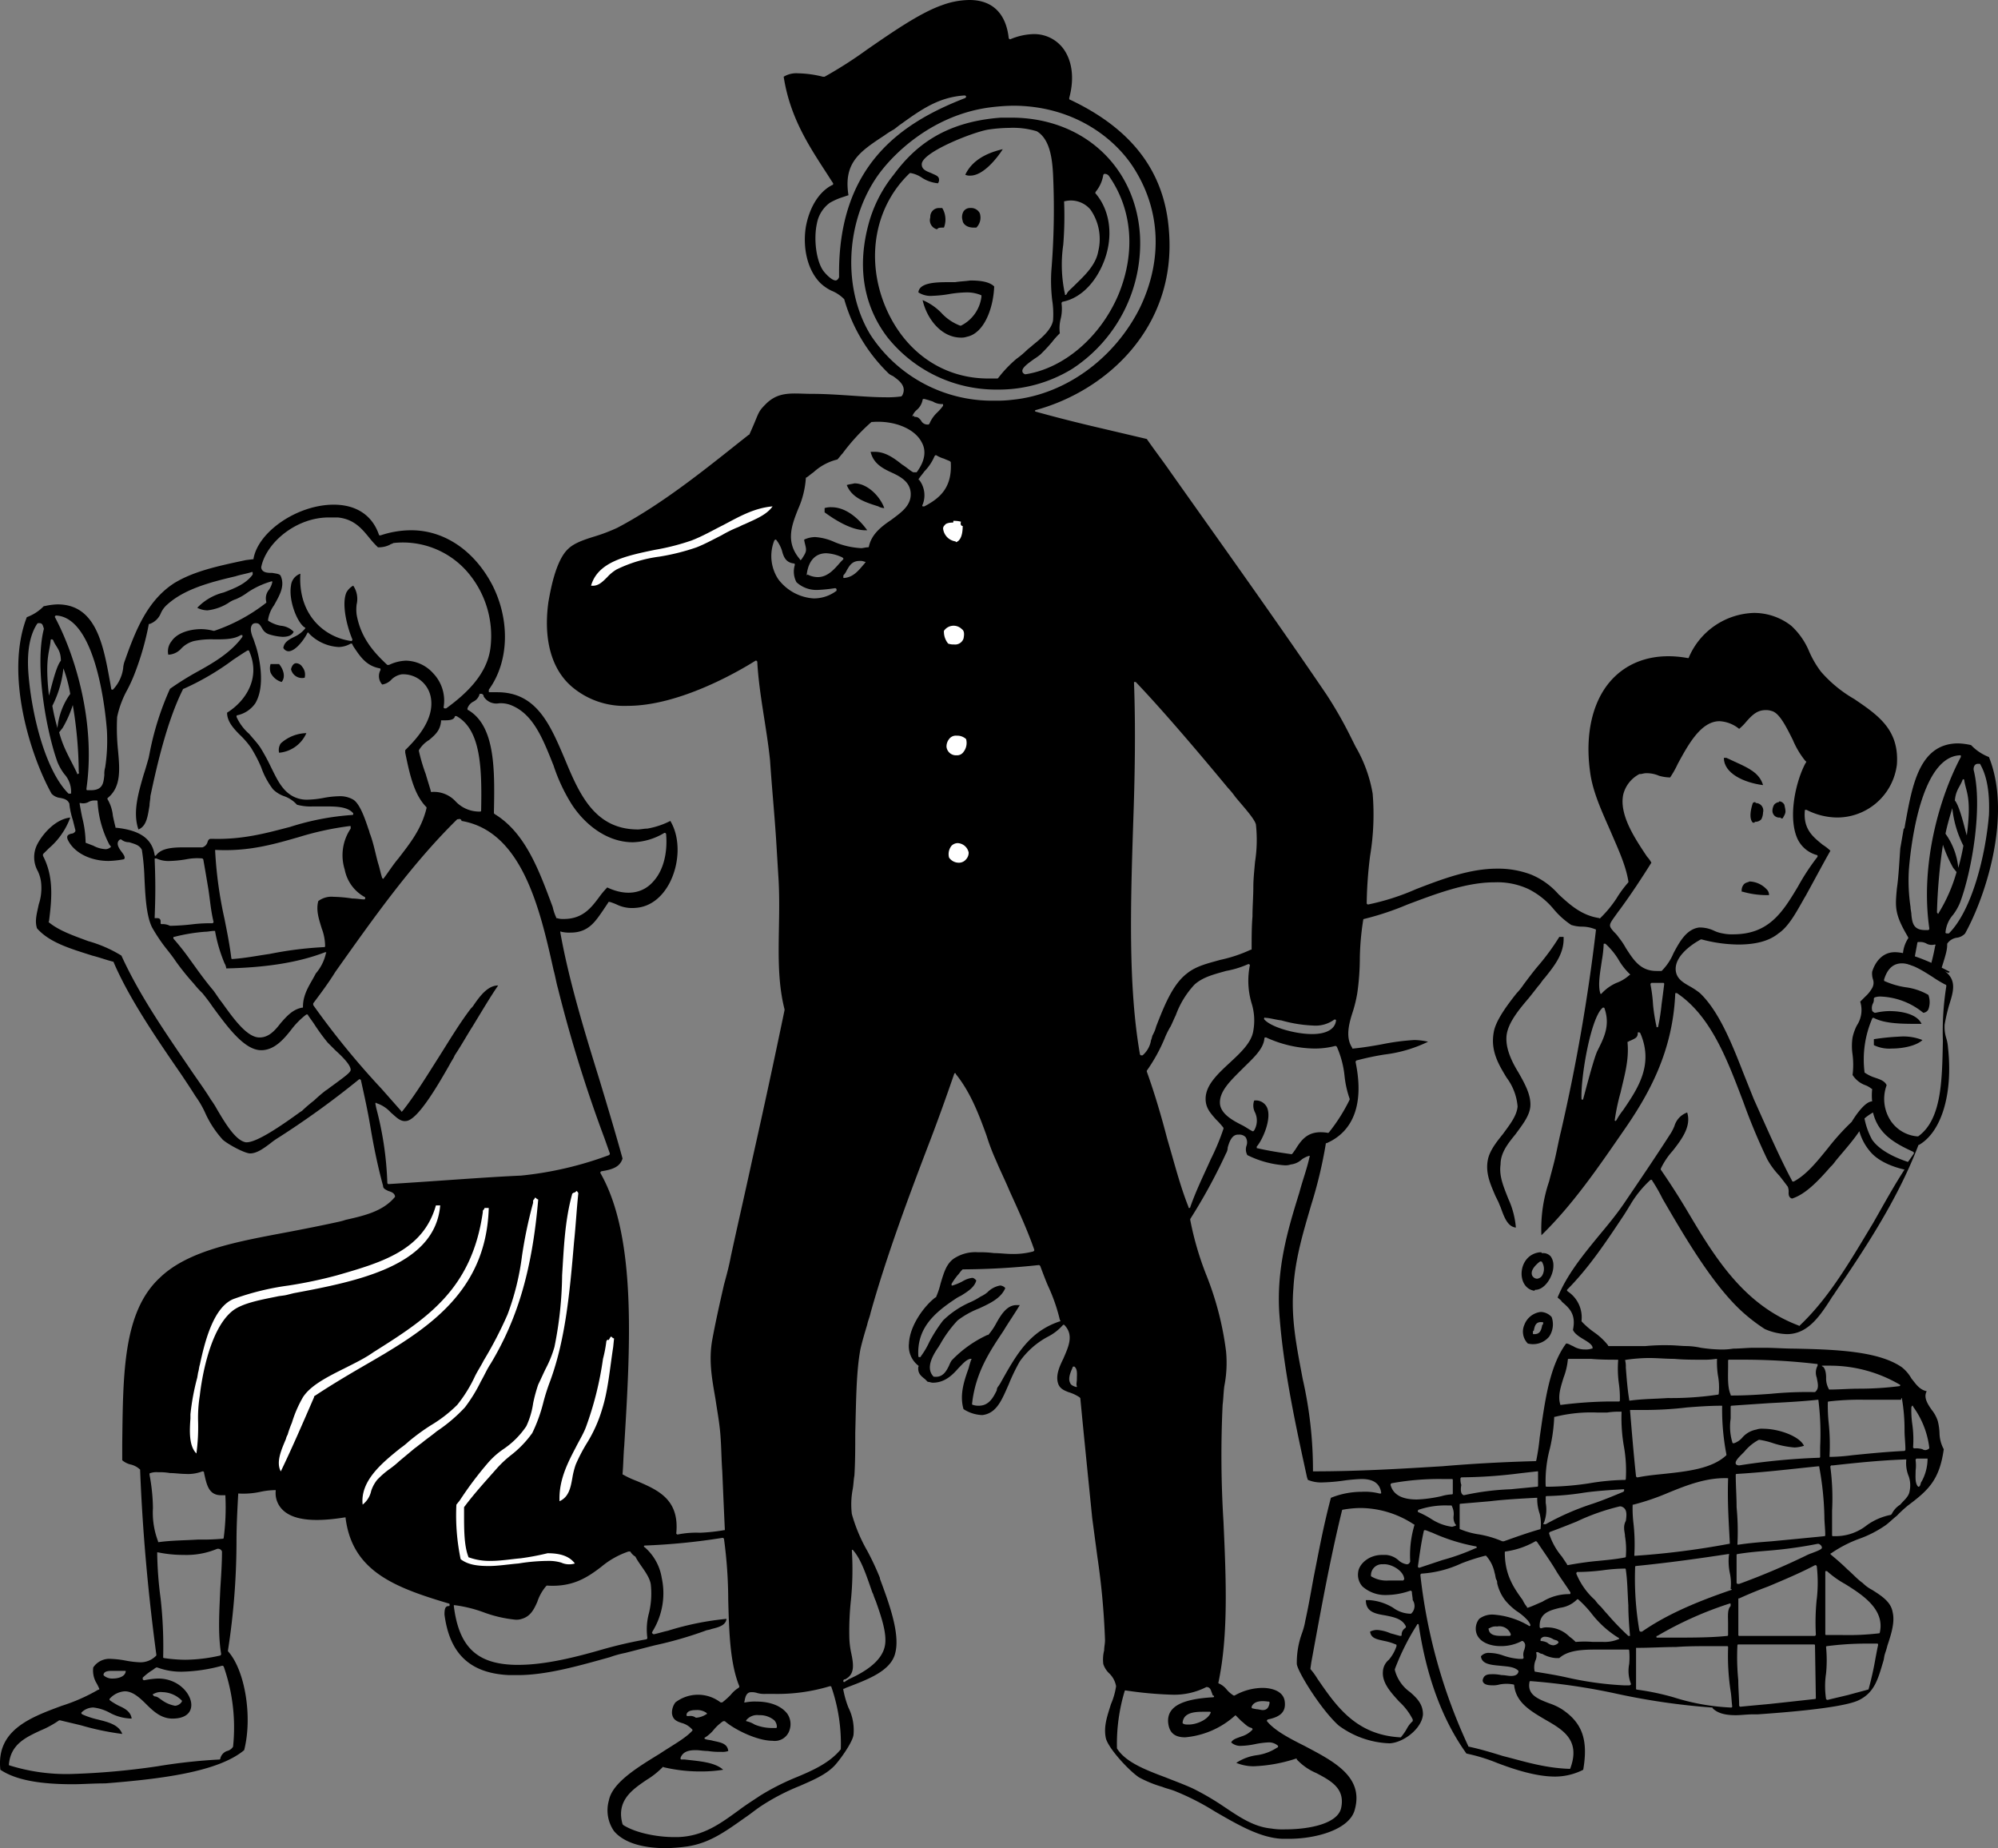 <svg xmlns="http://www.w3.org/2000/svg" width="339" height="313.537" viewBox="0 0 339 313.537">
    <rect x="0" y="0" width="339" height="313.537" fill="#808080" stroke="none"/>
    <path data-name="パス 972" d="M193.419 39.916c-.723-11.714-9.69-19.958-21.838-19.958h-1.735c-9.979.723-14.9 5.206-18.222 9.69a22.775 22.775 0 0 0-4.339 8.677c-2.314 8.966.434 15.185 3.326 18.945a23.612 23.612 0 0 0 18.656 8.822 23.89 23.89 0 0 0 12.582-3.471 25.443 25.443 0 0 0 11.57-22.705zm-13.016 1.591a60.354 60.354 0 0 0 .145-7.231c0-.145 0-.145.145-.145a4.334 4.334 0 0 1 4.339 1.446 8.74 8.74 0 0 1 1.3 7.086c-.434 2.459-2.6 4.339-4.049 5.785-.578.578-1.157 1.012-1.3 1.446l-.145.145c-.145 0-.145 0-.145-.145a23.4 23.4 0 0 1-.289-8.388zm-10.99 22.56-.145.145h-1.591c-7.809 0-14.317-4.628-17.5-12.293-3.326-8.1-1.735-16.921 4.194-22.561h.145a5.071 5.071 0 0 1 2.025.868 6.129 6.129 0 0 0 2.6.868.956.956 0 0 0 .145-.868c-.145-.434-.723-.578-1.3-.868-.723-.289-1.591-.578-1.591-1.446-.145-2.025 8.677-5.5 11.28-5.929a26.169 26.169 0 0 1 3.616-.289 13.879 13.879 0 0 1 4.628.578c2.169 1.3 2.6 4.483 2.748 7.231a128.364 128.364 0 0 1-.289 16.487 27.956 27.956 0 0 0 .145 4.917 15.2 15.2 0 0 1 .145 3.471c-.289 1.591-2.025 3.037-3.471 4.194-.289.289-.723.578-1.012.868a15.321 15.321 0 0 1-1.735 1.446 20.552 20.552 0 0 0-3.037 3.182zm20.391-14.173c-3.037 7.231-9.256 12.582-15.764 13.594h-.145c-.289-.145-.434-.289-.434-.578 0-.578 1.012-1.3 2.025-2.025a9.859 9.859 0 0 0 1.012-.723 27.763 27.763 0 0 0 2.025-2.169 13.042 13.042 0 0 1 1.3-1.446 6.626 6.626 0 0 1 .145-2.459 7.2 7.2 0 0 0 .145-2.6c0-.145 0-.145.145-.289 3.037-.578 5.64-3.182 7.086-6.942 1.591-4.194 1.012-8.533-1.446-11.425-.145-.145 0-.145 0-.289a5.938 5.938 0 0 0 1.3-2.892l.145-.145a.874.874 0 0 1 .868.434c3.9 5.64 4.483 12.871 1.591 19.958z"/>
    <path data-name="パス 973" d="M163.773 29.648a1.834 1.834 0 0 0 .868.145c2.169 0 4.483-2.892 5.5-4.483-3.182.723-5.351 2.169-6.363 4.339z"/>
    <path data-name="パス 974" d="M165.219 38.613h.434a2.388 2.388 0 0 0 .578-2.459 1.661 1.661 0 0 0-1.591-.868 1.315 1.315 0 0 0-1.157.578 1.919 1.919 0 0 0-.145 1.591c0 .289.434 1.157 1.88 1.157z"/>
    <path data-name="パス 975" d="M159 38.903c.145-.289.578-.289.868-.289h.289a3.782 3.782 0 0 0-.289-3.326h-.578a1.477 1.477 0 0 0-1.446 1.591A1.585 1.585 0 0 0 159 38.903z"/>
    <path data-name="パス 976" d="M162.038 47.869h-1.3c-2.169 0-4.772.145-4.917 1.735a3.868 3.868 0 0 0 2.459.578 19.762 19.762 0 0 0 2.748-.289 19.6 19.6 0 0 1 2.891-.288 6.232 6.232 0 0 1 2.459.434c.145 0 .145.145.145.289a6.359 6.359 0 0 1-3.471 4.917h-.145a8.308 8.308 0 0 1-3.188-2.165 9.578 9.578 0 0 0-3.182-2.169c.723 3.182 3.182 6.363 6.508 6.363a2.823 2.823 0 0 0 1.012-.145c2.892-.578 4.483-4.772 4.628-8.533-.868-.868-2.6-1.012-4.049-1.012-1.012.145-1.735.145-2.6.289z"/>
    <path data-name="パス 977" d="M143.671 82.289c.868 2.169 3.037 2.892 5.351 3.616a2.09 2.09 0 0 0 1.012.289c-.723-2.025-2.892-4.194-5.062-4.194-.578.145-.867.145-1.301.289z"/>
    <path data-name="パス 978" d="M141.068 86.049a3.594 3.594 0 0 0-1.157.145v.723c1.591 1.157 4.628 3.182 7.231 3.037-1.157-1.591-3.331-3.905-6.074-3.905z"/>
    <path data-name="パス 979" d="M51.692 114.973a2.086 2.086 0 0 0-.434-1.88 1.253 1.253 0 0 0-1.012-.578c-.434 0-.723.434-.868 1.012a1.915 1.915 0 0 0 2.314 1.446z"/>
    <path data-name="パス 980" d="M47.354 112.659h-1.447a2.465 2.465 0 0 0 0 1.446 2.994 2.994 0 0 0 1.88 1.591c.724-.868.287-2.169-.433-3.037z"/>
    <path data-name="パス 981" d="M47.643 126.108a2.008 2.008 0 0 0-.289 1.591 5.585 5.585 0 0 0 4.627-3.326 6.713 6.713 0 0 0-4.338 1.735z"/>
    <path data-name="パス 982" d="M299.138 133.195c-.578-2.025-2.459-2.892-4.339-3.76-.578-.289-1.3-.578-1.88-.868h-.434c0 2.6 3.326 4.194 6.653 4.628z"/>
    <path data-name="パス 983" d="M302.028 138.691a.142.142 0 0 1 .145.145h.289c.578-1.012.578-1.012.289-2.314a1.046 1.046 0 0 0-.868-.578.142.142 0 0 1-.145.145 1.23 1.23 0 0 0-.723.434 2.09 2.09 0 0 0-.289 1.012 1.153 1.153 0 0 0 1.3 1.157z"/>
    <path data-name="パス 984" d="M297.98 136.233a.142.142 0 0 1-.145-.145.531.531 0 0 0-.434.145c-.289.868-.723 2.6 0 3.326h.289a.142.142 0 0 1 .145-.145 1.322 1.322 0 0 0 1.012-.434 2.725 2.725 0 0 0 .289-1.157 1.27 1.27 0 0 0-1.156-1.59z"/>
    <path data-name="パス 985" d="M295.811 150.115a1.558 1.558 0 0 0-.289 1.157h.145a14.655 14.655 0 0 0 3.76.578h.723a1.313 1.313 0 0 0-.434-1.012 4.159 4.159 0 0 0-2.892-1.3c-.145.144-.724.144-1.013.577z"/>
    <path data-name="パス 986" d="M257.193 192.345c1.157-1.591 2.314-3.037 2.459-4.628.145-1.88-.868-3.76-2.025-5.785-1.157-1.88-2.169-4.049-2.025-6.074.145-2.169 2.025-4.483 3.76-6.508.578-.723 1.157-1.446 1.591-2.025.434-.434.723-1.012 1.157-1.446 1.735-2.169 3.326-4.194 3.182-6.942h-.723a38.842 38.842 0 0 1-3.471 4.772c-.868 1.012-1.735 2.169-2.6 3.326a10.134 10.134 0 0 1-1.157 1.446c-1.735 2.169-3.616 4.772-3.9 6.653-.578 3.182.868 5.5 2.169 7.665a9.441 9.441 0 0 1 1.88 4.917c-.145 1.591-1.3 3.037-2.459 4.628-1.157 1.446-2.314 2.892-2.6 4.483-.434 2.314.578 4.339 1.3 6.074l.434.868c.145.289.289.723.434 1.012.578 1.591 1.157 3.326 2.6 3.471a14.576 14.576 0 0 0-1.3-4.917c-.723-1.88-1.591-3.76-1.3-5.785 0-2.025 1.3-3.615 2.6-5.206z"/>
    <path data-name="パス 987" d="M263.127 213.17a1.677 1.677 0 0 0-1.446-.578.142.142 0 0 1-.145-.145h-.289c-3.76.434-4.049 5.929-1.012 6.508h.145a.142.142 0 0 1 .145-.145c1.591 0 3.037-2.314 3.037-4.049a2.6 2.6 0 0 0-.434-1.591zm-1.446 3.182a1.189 1.189 0 0 1-.868.578.976.976 0 0 1-.868-.578c-.145-.434-.145-1.157 1.3-2.314.145 0 .145-.145.289 0a.142.142 0 0 1 .145.145 2.229 2.229 0 0 1 0 2.169z"/>
    <path data-name="パス 988" d="M258.644 224.739a2.866 2.866 0 0 0 .578 3.182 3.555 3.555 0 0 0 3.616-1.157 3.723 3.723 0 0 0 .434-3.326 2.546 2.546 0 0 0-1.88-.868 3.381 3.381 0 0 0-2.748 2.169zm3.182-.434v.145c0 .145 0 .289-.145.289-.145.723-.289 1.591-1.3 1.591h-.145c-.145 0-.145 0-.145-.145v-.145c0-.145 0-.289.145-.289.145-.723.289-1.591 1.446-1.446z"/>
    <g data-name="グループ 409">
        <path data-name="パス 989" d="M317.938 176.292v1.012a5.981 5.981 0 0 0 3.037.578c2.169 0 4.339-.578 5.206-1.446a8.823 8.823 0 0 0-3.9-.578 40.044 40.044 0 0 0-4.339.434z"/>
        <path data-name="パス 990" d="M330.809 164.867s-5.785-3.182-9.111-3.326c-3.182-.145-4.049 3.326-4.049 3.326a3.21 3.21 0 0 0 .145 1.3 1.776 1.776 0 0 1-.145 1.446 5.662 5.662 0 0 1-1.157 1.446l-.868.868a4.752 4.752 0 0 1-.578 4.049 8.364 8.364 0 0 0-.723 2.025 9.693 9.693 0 0 0 0 2.892 13.884 13.884 0 0 1 0 3.471 4.332 4.332 0 0 0 2.168 1.736 3.625 3.625 0 0 1 1.012.578.142.142 0 0 1 .145.145 9.449 9.449 0 0 0 0 2.025c-1.446 0-3.471 3.471-3.471 3.471a40.44 40.44 0 0 0-4.049 4.483c-1.88 2.314-3.615 4.483-5.785 5.64h-.145a.142.142 0 0 1-.145-.145c-1.88-3.471-4.049-8.388-6.508-13.884l-1.735-4.339c-2.025-5.206-4.194-10.557-7.376-13.594a12.065 12.065 0 0 0-1.735-1.157c-1.012-.578-2.025-1.157-2.314-2.314-.578-2.459 2.314-4.628 4.194-5.64h.145a24.711 24.711 0 0 0 6.219.868c2.892 0 5.206-.578 6.8-1.88 1.735-1.157 3.037-3.615 4.194-5.64.145-.289.434-.723.578-1.012 1.591-2.892 2.892-5.351 4.049-7.376a7.949 7.949 0 0 0-1.3-1.012c-1.591-1.3-3.326-2.6-3.037-5.785 0-.145 0-.145.145-.145h.145a11.552 11.552 0 0 0 5.206 1.3 10.218 10.218 0 0 0 10.12-8.963c.434-5.929-3.182-8.388-7.231-11.136a21.945 21.945 0 0 1-5.64-4.628 16.736 16.736 0 0 1-2.025-3.471 12.256 12.256 0 0 0-3.037-4.339 10.268 10.268 0 0 0-6.363-2.169 12.4 12.4 0 0 0-10.991 7.52.142.142 0 0 1-.145.145c-5.5-1.012-10.123.434-13.16 3.9s-4.339 8.966-3.471 15.33c.434 3.471 2.025 6.8 3.471 10.123 1.3 3.037 2.6 5.785 3.037 8.533v.145a19.24 19.24 0 0 0-2.025 2.748 19.751 19.751 0 0 1-2.748 3.326s-.145.145-.145 0c-3.037-.434-5.062-2.314-6.942-4.049a12.545 12.545 0 0 0-4.628-3.326 15.733 15.733 0 0 0-5.785-1.012c-4.628 0-9.256 1.735-13.739 3.471a40.245 40.245 0 0 1-8.1 2.6h-.145l-.145-.145a71.106 71.106 0 0 1 .578-8.1 42.793 42.793 0 0 0 .434-10.557 23.747 23.747 0 0 0-2.892-7.954l-.868-1.735a68.833 68.833 0 0 0-4.049-7.086c-8.533-12.582-18.078-25.887-26.465-37.746-1.3-1.88-2.748-3.76-4.049-5.64l-7.376-1.735c-3.76-.868-7.809-1.88-11.425-2.892a.145.145 0 1 1 0-.289c12.148-3.326 23.862-14.173 22.561-30.37-.723-10.123-6.363-17.354-16.776-22.272-.145 0-.145-.145-.145-.289.868-3.182.578-6.219-1.012-8.388a6.17 6.17 0 0 0-5.059-2.452 10.658 10.658 0 0 0-3.9.868h-.145l-.145-.145C170.714 2.314 168.4 0 164.495 0a13.717 13.717 0 0 0-4.628.868c-3.76 1.3-8.533 4.628-12.727 7.52a71.462 71.462 0 0 1-7.231 4.628h-.289a18.351 18.351 0 0 0-4.194-.578 4.138 4.138 0 0 0-2.459.578c1.012 6.508 3.9 11.136 6.8 15.619.578.868 1.012 1.591 1.591 2.459v.145a.142.142 0 0 1-.145.145c-2.314 1.157-3.9 3.9-4.483 7.086-.578 3.616.289 7.376 2.459 9.545a7.352 7.352 0 0 0 1.88 1.3 6.315 6.315 0 0 1 2.169 1.446 28.3 28.3 0 0 0 7.374 12.439 2.224 2.224 0 0 0 .868.578c1.012.723 2.459 1.735 1.591 3.326l-.145.145a16.607 16.607 0 0 1-2.748.145c-1.88 0-3.76-.145-5.929-.289s-4.339-.289-6.508-.289c-3.182 0-5.64-.578-7.954 1.88-1.3 1.3-1.012 1.446-2.6 4.917a.142.142 0 0 1-.145.145c-6.074 4.772-14.028 11.425-22.272 15.764a28.975 28.975 0 0 1-3.76 1.446c-1.88.578-3.616 1.157-4.628 2.169-2.172 2.023-3.039 7.374-3.329 8.963-.868 6.219.434 11.425 4.049 14.462a13.723 13.723 0 0 0 9.4 3.182c8.822 0 18.945-5.929 21.693-7.665h.145l.145.145c.289 5.5 1.591 11.136 2.169 16.776.289 4.339.723 8.822 1.012 13.16.145 2.314.289 4.772.434 7.086.434 7.809-.723 15.185 1.012 21.982v.145a1541.706 1541.706 0 0 1-5.5 25.453c-1.157 5.351-2.459 10.991-3.616 16.342-.289 1.591-.723 3.182-1.157 4.772-.723 3.182-1.446 6.363-2.025 9.545-.578 3.471 0 6.508.578 9.834.289 2.025.723 4.194.868 6.508.145 2.025.145 3.9.289 5.785.145 3.471.289 6.8.434 9.834 0 .145 0 .145-.145.145a31.615 31.615 0 0 1-4.049.434 15.878 15.878 0 0 0-3.76.289h-.145l-.145-.145c.578-5.785-3.037-7.376-6.8-8.966a14.593 14.593 0 0 1-2.169-1.012.142.142 0 0 1-.145-.145c.145-1.591.145-3.182.289-4.772 1.012-16.631 2.169-35.432-4.049-46.278v-.145l.145-.145c1.88-.289 3.182-.723 3.616-2.169-1.157-4.194-2.459-8.533-3.9-13.305-2.6-8.388-5.206-16.921-6.653-25.019v-.145s.145-.145.145 0a5.933 5.933 0 0 0 1.591.145c3.037 0 4.194-1.88 5.5-3.76l.868-1.3c0-.145.145-.145.289-.145a9.962 9.962 0 0 1 1.157.434 5.969 5.969 0 0 0 3.182.578c2.459-.145 4.483-1.735 5.785-4.194 1.735-3.326 1.88-7.665.145-10.557a13.638 13.638 0 0 1-3.9 1.3c-.578 0-1.157.145-1.591.145-7.376 0-9.979-6.074-12.437-12-2.459-5.785-4.772-11.28-11.425-11.28h-1.3c-.145 0-.145 0-.145-.145V117c3.471-4.772 3.616-11.859.578-17.788-3.037-5.785-8.1-9.256-13.739-9.256a16.378 16.378 0 0 0-5.206.868c-.145 0-.289 0-.289-.145-1.157-3.326-3.9-5.062-7.665-5.062-6.074 0-12.727 4.483-13.594 9.111 0 .145 0 .145-.145.145l-1.157.145c-4.772 1.012-8.822 1.88-12.148 3.9-4.483 2.892-6.508 7.809-8.388 13.16a4.223 4.223 0 0 0-.289 1.3 6.491 6.491 0 0 1-1.735 3.616h-.145a.142.142 0 0 1-.145-.145l-.145-.868c-1.157-6.363-2.314-13.45-8.966-13.45a11.164 11.164 0 0 0-2.169.289h-.147a7.706 7.706 0 0 1-2.892 1.88c-3.76 9.69.578 23.428 4.194 29.936a2.311 2.311 0 0 0 1.446.723c.723.145 1.3.289 1.591 1.012v.145a13.757 13.757 0 0 0 .578 2.6l.434 1.735v.145a.8.8 0 0 1-.723.434c-.434.145-.868.289-.578 1.012 1.012 2.169 3.76 3.615 6.942 3.615a15.935 15.935 0 0 0 2.6-.289c.289-.289 0-.723-.434-1.3s-1.012-1.446-.289-2.025c.145 0 .145-.145.289 0a2.019 2.019 0 0 0 1.3.434c.868.289 1.735.434 2.169 1.3a38.894 38.894 0 0 1 .434 4.628c.145 3.037.289 6.508 1.3 8.533a28.743 28.743 0 0 0 2.314 3.471c.578.723 1.157 1.446 1.735 2.314a42.83 42.83 0 0 0 3.037 3.76 15.835 15.835 0 0 0 1.446 1.591c.578.723 1.157 1.446 1.735 2.314 2.459 3.326 5.351 7.376 8.243 7.376 2.169 0 3.76-1.735 5.206-3.616a13.186 13.186 0 0 1 2.461-2.448h.145a.142.142 0 0 1 .145.145c.289.434.723 1.012 1.012 1.446a34.58 34.58 0 0 0 2.314 3.182l1.3 1.3c1.591 1.446 2.6 2.6 2.6 3.326 0 .434-1.012 1.157-3.182 2.748-.434.289-.723.578-1.012.723a25.177 25.177 0 0 0-2.02 1.73 25.179 25.179 0 0 0-2.025 1.735l-.434.289c-3.182 2.314-7.231 5.062-8.966 5.062h-.145c-1.735-.289-3.471-3.182-4.917-5.64a15.245 15.245 0 0 0-1.012-1.591c-1.157-1.88-2.459-3.616-3.616-5.351-4.339-6.363-8.533-12.437-11.57-19.09a22.187 22.187 0 0 0-5.64-2.459c-2.314-.868-4.917-1.735-6.653-3.182 0 0-.145-.145 0-.145.578-4.339.723-7.809-1.012-11.136v-.289l1.013-1.003a12.489 12.489 0 0 0 3.616-5.206c-2.6.289-4.772 2.892-5.64 4.628a4.823 4.823 0 0 0 .145 4.483 6.063 6.063 0 0 1 .578 2.314 8.8 8.8 0 0 1-.434 3.326c-.289 1.446-.723 2.748-.289 4.049 2.169 2.459 5.785 3.471 9.4 4.628 1.157.289 2.314.723 3.471 1.012a.142.142 0 0 1 .145.145c2.6 6.074 7.231 12.871 11.425 18.945.868 1.3 1.735 2.6 2.459 3.76a16.271 16.271 0 0 1 1.735 3.037 17.382 17.382 0 0 0 2.892 4.339c1.012.868 3.76 2.314 4.628 2.314 1.157 0 2.314-.868 3.471-1.735a12.509 12.509 0 0 1 1.446-1.012 148.35 148.35 0 0 0 13.589-9.838h.145l.145.145c.578 2.6 1.157 5.206 1.591 7.809.578 3.471 1.3 6.942 2.169 10.123 0 .434.289.578.868.868.434.145 1.012.289 1.157.868v.145c-2.025 2.459-5.206 3.182-8.388 3.9a9.21 9.21 0 0 1-1.012.289c-2.6.578-5.5 1.157-8.533 1.735-8.388 1.591-17.065 3.037-21.982 7.809-6.219 5.785-6.219 16.2-6.363 28.056v2.892a3.391 3.391 0 0 0 1.446.723 3.448 3.448 0 0 1 1.591.868v.145c.434 10.991 1.446 21.548 2.748 31.238v.145a3.7 3.7 0 0 1-2.748 1.157 16.108 16.108 0 0 1-2.459-.289 16.1 16.1 0 0 0-2.459-.289 3.3 3.3 0 0 0-3.037 1.446 4.183 4.183 0 0 0 .434 2.459 8.585 8.585 0 0 1 .587 1.162c0 .145 0 .145-.145.145a30.944 30.944 0 0 1-6.219 2.748c-5.5 2.024-11.136 4.193-10.417 10.846 2.6 1.735 6.653 2.459 12.293 2.459 1.591 0 3.471-.145 5.5-.145 9.111-.723 19.09-1.88 23.573-5.64 1.446-5.64.145-13.594-2.748-16.776v-.145a121.3 121.3 0 0 0 1.446-18.367c0-2.748.145-5.5.289-8.1v-.145h.145a13.544 13.544 0 0 0 3.616-.289 12.736 12.736 0 0 1 2.459-.289h.145v.145a3.951 3.951 0 0 0 1.157 3.182c1.735 1.735 5.206 2.169 10.557 1.3h.145v.145c1.157 8.966 8.243 11.714 17.5 14.462.145 0 .145.145.145.289a.142.142 0 0 1-.145.145c-.578 0-.723.434-.723 1.446.868 6.653 4.339 9.979 10.991 10.268h1.436c4.917 0 10.413-1.591 15.619-3.037a17.485 17.485 0 0 1 2.6-.723c1.735-.434 3.326-.868 5.062-1.3a66.05 66.05 0 0 0 8.533-2.459c.289-.145.723-.145 1.012-.289 1.157-.289 2.459-.578 2.6-1.735a48.667 48.667 0 0 0-9.979 2.025c-.723.145-1.591.434-2.314.578-.145 0-.145 0-.289-.145s0-.145 0-.289a12.306 12.306 0 0 0 1.591-9.111 8.7 8.7 0 0 0-2.892-5.206.145.145 0 0 1 0-.289 109.4 109.4 0 0 0 13.16-1.3h.145l.145.145a78.476 78.476 0 0 1 .723 10.413c.145 5.351.289 10.7 1.88 14.607 0 .145 0 .145-.145.289a4.99 4.99 0 0 0-1.3 1.157 13.039 13.039 0 0 1-1.446 1.3h-.289a6.291 6.291 0 0 0-7.665 0 2.907 2.907 0 0 0-.578 1.88c.145 1.012.723 1.3 1.591 1.591a3.638 3.638 0 0 1 1.735 1.012l.145.145v.145c-1.157 1.3-3.326 2.459-5.5 3.9-3.76 2.314-8.1 4.917-8.677 7.954a6.171 6.171 0 0 0 .868 5.206c1.591 1.88 4.628 2.892 8.822 2.892a30.445 30.445 0 0 0 3.616-.289c3.76-.578 6.363-2.459 9.834-4.917.868-.578 1.735-1.3 2.6-1.88a36.961 36.961 0 0 1 6.653-3.471c2.314-1.012 4.339-1.88 5.785-3.326.868-.868 3.182-4.049 3.326-5.351a8.567 8.567 0 0 0-.868-4.628 16.657 16.657 0 0 1-.868-3.037c0-.145 0-.145.145-.145l.289-.145c3.326-1.3 7.665-2.748 8.388-5.929.868-3.326-1.157-8.677-2.6-12.582v-.145a45.3 45.3 0 0 0-2.169-4.628 27.285 27.285 0 0 1-2.6-6.219 13.765 13.765 0 0 1 .145-4.194c.145-.723.145-1.591.289-2.314.145-2.314.145-4.628.145-7.231.145-5.062.145-10.268.868-14.173.289-1.3.723-2.748 1.157-4.194.145-.723.434-1.3.578-2.025 2.6-9.256 6.074-18.656 9.545-27.767 1.735-4.483 3.182-8.533 4.628-12.727a.142.142 0 0 1 .145-.145c.145 0 .145 0 .145.145 2.459 3.037 3.9 6.8 5.206 10.413a35.988 35.988 0 0 0 1.591 4.194c.723 1.735 1.591 3.471 2.314 5.206 1.446 3.182 3.037 6.653 4.194 9.979v.145l-.145.145a13.021 13.021 0 0 1-3.616.434c-1.012 0-2.025-.145-3.037-.145a18.44 18.44 0 0 0-2.748-.145 6.563 6.563 0 0 0-3.76.868c-1.591.868-2.025 2.6-2.6 4.483a12.725 12.725 0 0 1-.723 2.169.142.142 0 0 1-.145.145c-1.735 1.3-4.339 4.628-4.483 7.809a4.169 4.169 0 0 0 1.591 3.76s.145.145 0 .145c-.145 1.157.434 1.591 1.157 2.169l.434.434c.289 0 .578.145.868.145 2.025 0 3.326-1.3 4.339-2.459.723-.723 1.3-1.446 2.025-1.591h.145s.145.145 0 .145c-.145.434-.289.868-.434 1.446-.723 2.025-1.591 4.483-.868 6.942a6.218 6.218 0 0 0 3.182 1.012c2.459-.289 3.326-2.6 4.483-5.206a32.461 32.461 0 0 1 1.88-3.9 13.808 13.808 0 0 1 4.772-4.194 8.476 8.476 0 0 0 2.459-1.88l.145-.145h.145c1.735 1.735.723 3.76-.145 5.785-.723 1.446-1.3 2.892-.868 4.194.289.868 1.012 1.157 1.735 1.446a7.054 7.054 0 0 1 1.88.868l.145.145c.578 6.074 1.3 13.16 2.025 20.391l.868 6.508a125.9 125.9 0 0 1 1.3 14.173c0 .578-.145 1.157-.145 1.735a6.261 6.261 0 0 0-.145 2.314 3.744 3.744 0 0 0 1.012 1.591 3.979 3.979 0 0 1 1.157 2.169 12.006 12.006 0 0 1-.868 3.037c-.578 1.88-1.3 3.76-.868 5.785.434 1.735 3.9 5.5 5.64 6.653a19.893 19.893 0 0 0 3.9 1.591c.723.289 1.446.434 2.169.723a43.021 43.021 0 0 1 6.8 3.471c3.76 2.169 7.665 4.483 11.425 4.628h1.157c4.628 0 10.268-1.591 11.136-4.917 1.591-5.64-3.615-8.243-8.533-10.847-2.6-1.3-5.062-2.6-6.363-4.194v-.145l.145-.145c2.169-.434 3.037-1.3 2.892-2.892-.145-2.169-2.748-2.459-3.76-2.459a9.729 9.729 0 0 0-4.772 1.3h-.145a4.99 4.99 0 0 1-1.3-1.157 3.481 3.481 0 0 0-1.157-.868.142.142 0 0 1-.145-.145c1.735-8.1 1.3-17.788.868-27.333a181.858 181.858 0 0 1-.145-19.813c.145-1.157.145-2.169.289-3.182a20.44 20.44 0 0 0 .289-5.929 52.566 52.566 0 0 0-3.326-12.871 52.207 52.207 0 0 1-2.748-9.4v-.145a94.864 94.864 0 0 0 6.074-11.136 2.09 2.09 0 0 0 .289-1.012c.289-1.012.723-2.169 1.735-2.169h.145a1.424 1.424 0 0 1 1.157.434 1.658 1.658 0 0 1 .145 1.446 1.99 1.99 0 0 0 .145 1.591 16.776 16.776 0 0 0 6.363 1.735 2.823 2.823 0 0 0 1.012-.145 3.269 3.269 0 0 0 1.88-.868 4.33 4.33 0 0 1 1.157-.578h.145s.145.145 0 .145c-.434 2.025-1.157 3.9-1.735 6.074-2.025 6.508-4.049 13.305-3.326 21.4.723 9.111 2.892 18.945 4.628 26.9l.145.434a5.763 5.763 0 0 0 2.459.434 30.6 30.6 0 0 0 3.471-.289 28.749 28.749 0 0 1 3.182-.289c1.3 0 3.037.289 3.326 2.314 0 .145 0 .145-.145.145h-.145a9.857 9.857 0 0 0-3.037-.289 13.9 13.9 0 0 0-5.202 1.019c-1.3 4.917-2.025 8.966-2.892 13.305-.434 2.314-.868 4.917-1.446 7.52a12.05 12.05 0 0 1-.578 2.169 14.5 14.5 0 0 0-.868 5.206c.145 1.3 4.049 7.665 7.086 10.413a15.361 15.361 0 0 0 8.677 3.037c2.459-.145 5.5-2.6 5.64-4.917 0-1.735-1.012-2.748-2.169-3.76a6.6 6.6 0 0 1-2.6-3.76v-.145a40.58 40.58 0 0 1 3.76-7.52.145.145 0 0 1 .289 0c1.3 8.822 4.049 16.2 8.1 21.838a29.866 29.866 0 0 1 5.206 1.591c3.037 1.157 6.653 2.314 9.834 2.314a10.569 10.569 0 0 0 4.772-1.157c.868-5.062-.145-7.954-3.616-10.268a9.969 9.969 0 0 0-2.169-1.012c-1.88-.723-3.76-1.446-3.326-3.616a.142.142 0 0 1 .145-.145 106.83 106.83 0 0 1 14.751 2.169 115.97 115.97 0 0 0 16.053 2.314.142.142 0 0 1 .145.145c.723.723 1.88 1.157 3.9 1.157.868 0 1.88-.145 3.037-.145h.723c4.049-.289 13.884-1.012 16.921-2.314 2.892-1.3 3.471-3.76 4.339-6.653.145-.434.145-.868.289-1.3s.289-.868.434-1.446c.578-1.735 1.3-3.9.868-5.64-.289-1.735-1.88-2.748-3.471-3.76a6.421 6.421 0 0 1-1.591-1.157c-1.012-.723-1.735-1.591-2.6-2.314-.868-.868-1.88-1.735-2.748-2.459l-.145-.145a.142.142 0 0 1 .145-.145 21.135 21.135 0 0 1 4.772-2.459 18.859 18.859 0 0 0 4.483-2.314c.578-.434 1.157-1.012 1.88-1.591a22.244 22.244 0 0 1 1.88-1.735c3.471-2.6 5.351-4.339 6.074-9.545a5.982 5.982 0 0 1-.723-2.748 9.765 9.765 0 0 0-.289-2.025 6 6 0 0 0-1.012-1.88c-.723-1.012-1.446-2.169-.868-3.182-1.3-.289-1.88-1.3-2.6-2.169a6.49 6.49 0 0 0-1.591-1.88c-3.9-2.748-11.136-3.037-18.222-3.182-1.735 0-3.471-.145-5.206-.145h-1.591c-1.3 0-2.459.145-3.615.145a11.689 11.689 0 0 1-2.314.145 25.975 25.975 0 0 1-3.182-.289 12.658 12.658 0 0 0-2.314-.289c-1.012 0-2.025-.145-3.182-.145a35.238 35.238 0 0 0-3.9.145h-6.219a.142.142 0 0 1-.145-.145 11.1 11.1 0 0 0-2.314-2.169 13.5 13.5 0 0 1-2.169-1.88v-.145a5.274 5.274 0 0 0-2.323-4.918l-.145-.145v-.145c3.76-3.76 6.8-8.388 9.69-12.727l.723-1.157c.145-.289.289-.434.434-.723a18.432 18.432 0 0 1 3.326-4.049h.145a.142.142 0 0 1 .145.145 28.36 28.36 0 0 1 1.735 3.037c3.616 6.219 8.533 14.751 13.739 19.379a29.864 29.864 0 0 0 3.616 2.748 9.986 9.986 0 0 0 3.76.868c3.471 0 5.5-2.892 7.52-6.074.145-.289.434-.578.578-.868 4.917-7.231 10.557-15.619 14.173-25.019a.142.142 0 0 1 .145-.145c3.76-2.169 5.785-8.533 4.917-16.487a7.462 7.462 0 0 0-.289-1.591 6.368 6.368 0 0 1-.289-2.314 32.531 32.531 0 0 1 .723-3.182c.723-2.314 1.446-4.339-.723-5.929.723.434.723.289.868.144M25.949 255.833a32.247 32.247 0 0 0-.578-5.64v-.145a.142.142 0 0 1 .145-.145 3.21 3.21 0 0 1 1.3-.145 10.245 10.245 0 0 1 2.027.142c.868 0 1.735.145 2.6.145a6.659 6.659 0 0 0 2.892-.434h.145l.145.145v.145c.434 1.88.723 3.76 2.892 3.76h.726v.145a39.28 39.28 0 0 1-.289 7.086.142.142 0 0 1-.145.145 39.263 39.263 0 0 1-4.194.145c-2.314.145-4.628.145-6.653.434-.145 0-.145 0-.145-.145a13.626 13.626 0 0 1-.868-5.64zm11.57 24.73c0 .145 0 .145-.145.289a27.7 27.7 0 0 1-5.929.723 26.168 26.168 0 0 1-3.616-.289.142.142 0 0 1-.145-.145 73.538 73.538 0 0 0-.434-9.979 63.509 63.509 0 0 1-.578-7.665v-.145h.145a21.019 21.019 0 0 0 4.339.434 13.525 13.525 0 0 0 5.64-1.012.7.7 0 0 1 .868.434c0 2.025-.145 4.194-.289 6.363-.145 3.616-.434 7.52.145 10.991zm-18.511 2.892h2.314v.145c-.145.868-1.3 1.157-2.169 1.157a2.159 2.159 0 0 1-1.446-.434l-.145-.145c-.001-.723 1.012-.723 1.446-.723zm20.535 12.872a1.674 1.674 0 0 1-1.012.723 1.765 1.765 0 0 0-1.157 1.3.142.142 0 0 1-.145.145 94.07 94.07 0 0 0-10.557 1.157 124.518 124.518 0 0 1-14.607 1.3 32.351 32.351 0 0 1-10.412-1.444.142.142 0 0 1-.145-.145c.289-3.471 2.892-4.628 5.351-5.785a16.518 16.518 0 0 0 3.182-1.735h.145c1.157.289 2.459.578 3.616.868a45.1 45.1 0 0 0 6.942 1.446c-.578-1.591-2.459-2.025-4.194-2.459a13.743 13.743 0 0 1-2.6-.868l-.145-.145v-.145a2.855 2.855 0 0 1 2.025-.868 7.51 7.51 0 0 1 2.748.868 8.089 8.089 0 0 0 3.76 1.012c-.145-1.157-1.157-1.735-2.169-2.169a12.718 12.718 0 0 1-1.446-.868l-.145-.145v-.145a3.75 3.75 0 0 1 2.6-1.3c1.3 0 2.459 1.012 3.616 2.169 1.3 1.3 2.6 2.459 4.483 2.459 2.025 0 3.182-.868 3.182-2.314 0-1.88-2.169-4.483-5.64-4.483a14.424 14.424 0 0 0-2.314.289c-.145 0-.145 0-.289-.145v-.289a10.13 10.13 0 0 1 1.446-1.157c.289-.145.578-.434.868-.578h.145a11.494 11.494 0 0 0 4.194.723 27.619 27.619 0 0 0 6.8-1.012h.145l.145.145a31.175 31.175 0 0 1 1.584 13.595zM25.949 287.5c0-.145 0-.145.145-.145a2.379 2.379 0 0 1 1.446-.289 4.762 4.762 0 0 1 3.326 1.446v.145a1.475 1.475 0 0 1-1.157.723 5.41 5.41 0 0 1-2.314-1.012c-.434-.289-.723-.578-1.157-.578-.289-.141-.289-.29-.289-.29zm58.716-168.188a4.674 4.674 0 0 1 2.314.434c3.616 1.591 5.206 5.785 6.942 10.123a29.909 29.909 0 0 0 3.037 6.508c2.025 3.182 5.785 6.508 10.413 6.508a10.871 10.871 0 0 0 5.351-1.591h.145l.145.145c.289 3.182-.434 6.219-2.169 8.1-1.88 2.169-4.772 2.459-7.809 1.012a15.319 15.319 0 0 0-1.446 1.735c-1.3 1.735-2.748 3.616-5.929 3.616a3.184 3.184 0 0 1-1.157-.145c-.145 0-.145 0-.145-.145a8.153 8.153 0 0 1-.578-1.735c-2.314-6.219-4.628-12.582-9.834-15.764l-.145-.145c.145-7.231.289-14.751-4.339-17.5-.145 0-.145-.145-.145-.289a2.006 2.006 0 0 1 1.012-1.157 2.006 2.006 0 0 0 1.012-1.157c0-.145 0-.145.145-.145a.44.44 0 0 1 .578.434 2.517 2.517 0 0 0 2.6 1.157zm-3.037 18.222a.142.142 0 0 1-.145.145h-.289a5.5 5.5 0 0 1-3.9-1.735 5.011 5.011 0 0 0-4.049-1.591c-.145 0-.145 0-.145-.145-.289-1.012-.578-1.88-.868-2.892a30.781 30.781 0 0 1-1.157-3.9v-.145a4.985 4.985 0 0 1 1.735-1.735c1.012-.868 1.88-1.591 2.025-3.182v-.154h.723c.868 0 1.446-.145 1.591-.578a.142.142 0 0 1 .145-.145h.145c4.194 2.314 4.339 8.966 4.194 16.053zm-25.6-49.749h1.3c2.748.289 4.049 1.88 5.351 3.471a15.832 15.832 0 0 0 1.446 1.591 4.2 4.2 0 0 0 2.025-.434c.145-.145.434-.145.578-.289a14.484 14.484 0 0 1 12.586 4.916 16.6 16.6 0 0 1 3.9 12.871c-.578 4.628-4.339 7.954-7.52 10.268h-.289l-.145-.145a6.709 6.709 0 0 0-1.735-5.785 6.382 6.382 0 0 0-4.628-2.169 7.114 7.114 0 0 0-2.892.723h-.289c-2.169-2.025-4.483-4.483-5.206-8.533a6.969 6.969 0 0 1 0-1.735 4.016 4.016 0 0 0-.578-3.182 2.96 2.96 0 0 0-1.157 1.157c-.868 2.025.145 5.929 1.012 7.954v.145l-.145.145c-4.483-.578-9.111-4.339-8.677-11.425a2.365 2.365 0 0 0-1.591 2.025c-.434 2.459 1.012 6.219 2.314 7.086.145 0 .145.145 0 .289a4.988 4.988 0 0 1-1.735 1.3c-.868.434-1.735.868-1.88 1.88a1.046 1.046 0 0 0 .868.578c1.157 0 2.6-1.88 3.182-3.037a.145.145 0 0 1 .289 0 7.579 7.579 0 0 0 5.062 2.314 4.18 4.18 0 0 0 2.025-.578h.144a.142.142 0 0 1 .145.145l.145.289c1.157 1.735 2.169 3.326 4.483 3.76a.142.142 0 0 1 .145.145v.145a2.118 2.118 0 0 0 .289 2.459 2.7 2.7 0 0 0 1.591-.868 3.212 3.212 0 0 1 1.735-.868 4.767 4.767 0 0 1 4.917 3.9c.723 3.9-2.748 7.376-4.339 8.966v.434c.723 3.471 1.446 7.086 3.616 9.256v.151c-.868 3.616-2.892 6.074-4.772 8.533-.868 1.012-1.591 2.169-2.459 3.326l-.145.145-.145-.145c-.289-.868-.434-1.735-.723-2.6-.434-1.591-.723-3.182-1.3-4.772-.145-.289-.145-.578-.289-.868-.578-1.735-1.446-4.339-2.6-5.062a4.431 4.431 0 0 0-2.459-.578 15.935 15.935 0 0 0-2.6.289 15.935 15.935 0 0 1-2.6.289 4.952 4.952 0 0 1-2.6-.578c-1.88-1.012-2.748-3.037-3.76-5.062a34.5 34.5 0 0 0-1.735-3.182c-.578-.868-1.3-1.591-1.88-2.314a8.466 8.466 0 0 1-2.169-2.892v-.145a.142.142 0 0 1 .145-.145 4.986 4.986 0 0 0 3.037-2.025c1.735-2.892.723-7.665.145-9.545l-.434-1.3c-.434-1.012-.723-2.025-.145-2.6a.869.869 0 0 1 .578-.145c.578 0 .723.434 1.012.868a2.006 2.006 0 0 0 1.157 1.012 9.426 9.426 0 0 0 2.314.434c.723 0 1.591-.145 1.88-.868a3.407 3.407 0 0 0-2.169-1.012 5.706 5.706 0 0 1-2.169-.868v-.145a5.525 5.525 0 0 1 1.012-2.459c.868-1.591 1.88-3.182 1.157-4.917-.145-.434-.723-.434-1.446-.578-.723 0-1.735 0-1.88-.868v-.145c.868-4.194 6.074-8.533 11.714-8.388zm-1.446 69.707a8.566 8.566 0 0 1 .578 3.037.142.142 0 0 1-.145.145 62.251 62.251 0 0 0-9.256 1.157c-2.025.289-4.194.723-6.363.868a.142.142 0 0 1-.145-.145c-.289-2.314-.723-4.483-1.157-6.653a69.792 69.792 0 0 1-1.591-11.57v-.145h.145c5.64.289 9.979-1.012 14.028-2.169a50.991 50.991 0 0 1 8.677-1.88c.145 0 .145 0 .145.145v.289a8.08 8.08 0 0 0-1.012 6.942 6.776 6.776 0 0 0 3.326 4.628c.145 0 .145.145.145.289a.142.142 0 0 1-.145.145h-.145c-.434 0-1.157-.145-1.88-.145a23.648 23.648 0 0 0-3.182-.289 3.724 3.724 0 0 0-2.6.723c-.434 1.591.145 3.182.578 4.628zM9.318 104.56l.145-.145c7.086.289 8.533 17.5 8.677 19.524a30.345 30.345 0 0 1-.289 6.219 4 4 0 0 0-.145 1.3c-.145 1.446-.289 2.6-2.314 2.6h-.578a.142.142 0 0 1-.145-.145v-.145c1.591-11.136-1.88-22.561-5.351-29.069v-.145zm2.6 13.16a11.833 11.833 0 0 0-2.169 5.785 35.25 35.25 0 0 1-.868-3.76 18.119 18.119 0 0 0 1.88-6.363 24.1 24.1 0 0 1 1.157 4.339zm-3.323-9.11a.142.142 0 0 1 .145-.145c.145 0 .145 0 .289.145.434 1.157 1.3 1.591 1.3 3.471-.868 1.012-1.735 5.062-2.025 5.929-.723-6.508.145-7.376.289-9.4zm3.326 26.032h-.289c-3.9-3.9-6.219-13.16-6.8-20.247-.289-3.616.145-6.508 1.446-8.533l.145-.145h.289c.578 0 .578.578.723.868v.145c-1.592 6.218.437 17.354 2.317 22.56a9.221 9.221 0 0 0 1.157 2.025 4.473 4.473 0 0 1 1.157 3.037c0 .289 0 .289-.145.289zm1.3-3.326c-.145 0-.145 0-.145-.145-1.157-2.459-2.314-4.194-3.037-6.942l.578-.723a19.081 19.081 0 0 0 1.735-3.9 71.431 71.431 0 0 1 1.012 11.425c.145.145 0 .145-.145.289zm5.5 12.437a1.22 1.22 0 0 1-1.012.289 4.712 4.712 0 0 1-1.88-.578c-.434-.145-.723-.289-1.157-.434a.142.142 0 0 1-.145-.145 18.351 18.351 0 0 0-.578-4.194 68.987 68.987 0 0 1-.434-2.314v-.145h.145a1.934 1.934 0 0 0 1.3-.145 2.09 2.09 0 0 1 1.012-.289h.434a.142.142 0 0 1 .145.145 17.765 17.765 0 0 0 2.025 7.376c.289.289.289.434.145.434zm1.012-3.326c-.145 0-.145 0-.145-.145a37.938 37.938 0 0 1-.434-1.88 6.838 6.838 0 0 0-.868-2.748.2.2 0 0 1 0-.289c2.314-1.88 2.025-4.917 1.735-8.1a36.752 36.752 0 0 1-.145-5.64 16.637 16.637 0 0 1 1.735-4.628 25.447 25.447 0 0 0 1.3-2.892 47.7 47.7 0 0 0 2.314-8.1c0-.145 0-.145.145-.145a3.2 3.2 0 0 0 1.88-1.735 4.1 4.1 0 0 1 1.157-1.591c2.892-2.6 7.231-3.76 11.57-4.772.868-.289 1.88-.434 2.748-.723.145 0 .145 0 .145.145v.289c-1.157 1.591-3.037 2.314-4.917 3.037a9.236 9.236 0 0 0-4.483 2.6 3.851 3.851 0 0 0 1.735.434 8.406 8.406 0 0 0 3.616-1.3 4.33 4.33 0 0 1 1.157-.578 9.22 9.22 0 0 0 2.025-1.157 14.357 14.357 0 0 1 4.049-1.88h.145v.145a3.573 3.573 0 0 1-.578 1.3 2.277 2.277 0 0 0-.435 2.026v.145a29.813 29.813 0 0 1-8.822 4.772h-.145a8.536 8.536 0 0 0-2.025-.289c-2.169 0-4.194.723-5.062 2.025a2.712 2.712 0 0 0-.578 2.314 3.076 3.076 0 0 0 2.169-1.012 4.6 4.6 0 0 1 2.169-1.3 14.082 14.082 0 0 1 3.471-.289c1.735 0 3.326 0 4.483-.723h.289v.289c-1.88 2.6-4.772 4.339-7.665 5.929a49.852 49.852 0 0 0-4.625 2.892 48.934 48.934 0 0 0-3.471 10.991l-.145.723c-.289 1.012-.578 2.025-.868 2.892-.868 3.037-1.88 6.363-.868 9.256 1.446-.578 1.591-2.459 1.88-4.049 0-.578.145-1.012.145-1.591 1.157-5.5 2.892-12.871 5.5-18.078a.142.142 0 0 1 .145-.145 43.993 43.993 0 0 0 8.388-4.917c.868-.578 1.735-1.157 2.459-1.591h.135a.142.142 0 0 1 .145.145c2.025 4.628-.723 8.533-3.76 10.413 0 1.446 1.012 2.6 2.169 3.76a14.489 14.489 0 0 1 1.88 2.169 24.08 24.08 0 0 1 1.735 3.326 13.268 13.268 0 0 0 2.025 3.76 5.1 5.1 0 0 0 1.88 1.157 5.212 5.212 0 0 1 2.169 1.446 8.9 8.9 0 0 0 2.748.289h2.314c2.025 0 3.616.145 4.483 1.157v.145a.142.142 0 0 1-.145.145 44.147 44.147 0 0 0-10.557 2.025c-3.9 1.012-7.954 2.169-13.16 2.025h-.289c-.289 0-.434.145-.578.578a1.287 1.287 0 0 1-.868.868h-3.178c-1.88 0-3.76.145-4.628 1.3l-.145.145a.142.142 0 0 1-.145-.145c-.434-2.748-2.459-4.194-6.508-4.628zm7.665 16.342a.142.142 0 0 1-.145-.145v-.145c0-.289 0-.434-.145-.578s-.289-.145-.723-.145h-.142v-.145c.145-3.76.145-6.074 0-9.834 0-.145 0-.145.145-.145h.145a4.83 4.83 0 0 0 2.169.434 19.6 19.6 0 0 0 2.892-.289 9.561 9.561 0 0 1 2.748-.145l.145.145c.289 1.591.578 3.326.868 5.062.289 1.88.434 3.76.868 5.5v.145l-.145.145a25.645 25.645 0 0 0-3.182.145 38.11 38.11 0 0 1-4.049.289 2.86 2.86 0 0 0-1.446-.289zM51.403 170.8c0 .145 0 .145-.145.145-1.591.289-2.6 1.446-3.616 2.6-1.012 1.3-2.025 2.459-3.616 2.459-2.169 0-4.483-3.326-6.363-5.929-.578-.723-1.012-1.446-1.446-2.025-1.591-1.88-2.892-3.76-4.049-5.351a41.708 41.708 0 0 0-2.748-3.471v-.145c0-.145 0-.145.145-.145a30.1 30.1 0 0 1 5.206-.868c.578 0 1.012-.145 1.591-.145.145 0 .145 0 .145.145a25.936 25.936 0 0 0 1.591 5.351 2.056 2.056 0 0 1 .289.868c6.8-.145 12.293-1.012 16.776-2.748h.145s.145.145 0 .145a7.853 7.853 0 0 1-1.735 3.471c-.868 1.735-2.169 3.326-2.169 5.64zm14.462 30.081-.145-.145a56.078 56.078 0 0 0-1.877-12.73l-.145-.723v-.145s.145-.145.145 0a5.58 5.58 0 0 1 2.459 1.591c.868.723 1.591 1.591 2.6 1.446 2.025-.145 5.64-6.508 7.376-9.545.289-.578.723-1.157.868-1.591 1.157-1.735 2.025-3.326 3.037-4.917 1.591-2.6 3.037-5.062 4.339-6.942-1.735 0-3.037 1.735-4.049 3.182a3.155 3.155 0 0 1-.578.723c-1.88 2.459-3.616 5.351-5.351 8.1-2.025 3.182-4.049 6.508-6.219 9.256l-.145.145a.142.142 0 0 1-.145-.145c-1.157-1.3-2.169-2.459-3.326-3.76a137.228 137.228 0 0 1-11.566-14.174v-.289c1.3-1.735 2.6-3.471 3.76-5.351 6.363-8.966 12.871-18.222 20.681-25.887h.145c.434-.145.578.145.578.289 10.268 1.735 13.305 14.9 15.619 25.309.289 1.012.434 2.025.723 3.037a235.525 235.525 0 0 0 7.954 25.6l.868 2.459c0 .145 0 .145-.145.289a59.569 59.569 0 0 1-14.9 3.471c-6.363.289-13.305.868-22.561 1.446zm44.543 67.819a14.112 14.112 0 0 1-.289 4.917 10.641 10.641 0 0 0-.289 4.194v.145l-.145.145a75.9 75.9 0 0 0-7.52 1.735c-4.483 1.3-9.69 2.6-14.173 2.6h-.579c-6.508-.145-9.545-3.037-10.413-9.979v-.145h.143a22.727 22.727 0 0 1 4.772 1.157 21.454 21.454 0 0 0 5.5 1.3 2.819 2.819 0 0 0 1.157-.145c1.446-.434 2.025-1.591 2.6-2.892a7.844 7.844 0 0 1 1.446-2.6l.145-.145c4.339.289 6.8-1.3 9.256-3.182a14.3 14.3 0 0 1 4.628-2.6h.289a2.455 2.455 0 0 0 .868.868c.723 1.446 2.314 3.037 2.6 4.628zM142.369 47c-.145.434-.434.578-.578.578-.723 0-1.88-1.3-2.169-1.735-1.157-1.735-1.591-5.351-1.012-7.954a5.578 5.578 0 0 1 2.169-3.471 10.9 10.9 0 0 1 1.88-.868l1.3-.434c-.868-5.5 1.88-7.376 6.074-10.123a15.243 15.243 0 0 1 1.591-1.012c.434-.289.723-.578 1.157-.868 3.615-2.6 6.508-4.628 10.847-4.917.145 0 .145 0 .289.145 0 .145 0 .145-.145.289-10.846 4.195-21.693 11.426-21.403 30.37zm-10.268 51.34a7.134 7.134 0 0 1-.723-6.653l.145-.145h.145a5.772 5.772 0 0 1 1.012 1.88c.289 1.157.723 2.025 2.025 2.169a.142.142 0 0 1 .145.145v.145a3.807 3.807 0 0 0 .289 2.892 5.009 5.009 0 0 0 3.76 1.3 26.5 26.5 0 0 0 2.748-.289c.145 0 .145 0 .289.145v.289a6.345 6.345 0 0 1-3.9 1.3 8.146 8.146 0 0 1-5.929-3.182zm4.772-.868c.289-2.314 1.446-3.616 3.326-3.616a7.072 7.072 0 0 1 2.748.723l.145.145v.145l-.434.434c-1.012 1.157-2.169 2.6-3.9 2.6a3.851 3.851 0 0 1-1.735-.434c-.145.145-.145.145-.145 0zM116.915 291.12h-.289a.142.142 0 0 1-.145-.145c0-.578.578-.868 1.591-.868a2.78 2.78 0 0 1 1.735.434l.145.145a.142.142 0 0 1-.145.145 3.543 3.543 0 0 1-1.735.578 1.558 1.558 0 0 0-1.157-.289zm25.742 5.64c-1.88 2.314-4.772 3.616-7.954 4.917a41.48 41.48 0 0 0-5.64 2.892c-1.3.868-2.459 1.591-3.615 2.459-3.182 2.314-6.074 4.483-10.413 4.628h-.723c-2.459 0-6.219-.578-8.533-2.025l-.145-.145c-1.157-4.049 1.735-5.929 4.049-7.52a14 14 0 0 0 2.748-2.169s.145-.145.145 0a26.982 26.982 0 0 0 6.508.723 22.766 22.766 0 0 0 3.616-.289c-1.446-1.3-4.049-1.446-6.508-1.735h-.578a.142.142 0 0 1-.145-.145v-.145c.434-1.157 1.591-1.3 2.6-1.3.578 0 1.3.145 2.025.145a12.44 12.44 0 0 0 2.314.145 2.819 2.819 0 0 0 1.157-.145c-.145-1.3-1.3-1.446-2.6-1.735-.434-.145-1.012-.145-1.3-.289a.145.145 0 0 1 0-.289 6.217 6.217 0 0 0 1.446-1.3 7.581 7.581 0 0 1 1.591-1.446h.289c1.446 1.3 5.351 3.326 8.1 3.326a2.621 2.621 0 0 0 2.892-1.88 3.1 3.1 0 0 0-.434-2.748c-1.012-1.3-2.892-2.025-5.206-2.025a8.246 8.246 0 0 0-1.88.145h-.145s-.145-.145 0-.145c.145-1.012.434-1.591 1.157-1.591a2.823 2.823 0 0 1 1.012.145 4.458 4.458 0 0 0 1.446.145h1.3a30.75 30.75 0 0 0 9.545-1.3c.145 0 .289 0 .289.145a29.487 29.487 0 0 1 1.591 10.557zm-16.053-4.772v-.145a2.367 2.367 0 0 1 2.169-.868 3.774 3.774 0 0 1 2.6.868 1.642 1.642 0 0 1 .434 1.157.142.142 0 0 1-.145.145h-.868a7.708 7.708 0 0 1-2.748-.578 4.331 4.331 0 0 0-1.446-.578zm18.078-29.069c1.446 1.591 2.314 4.339 3.326 7.231l.145.289a9.961 9.961 0 0 0 .434 1.157c.868 2.459 1.88 5.351 1.591 7.376-.434 3.182-4.339 5.062-6.219 5.929-.145.145-.289.145-.434.289a.142.142 0 0 0-.145.145h-.145c-.145 0-.145 0-.145-.145s0-.145.145-.289h.145c1.735-.868 1.446-2.6 1.012-4.628a14.329 14.329 0 0 1-.289-2.6 49.029 49.029 0 0 1 .289-6.363 52.609 52.609 0 0 0 .145-8.243c0-.145 0-.145.145-.145s-.145-.145 0 0zm2.025-167.326-.145.145c-.868 1.012-1.735 2.169-3.326 2.314-.145 0-.145 0-.145-.145v-.289a3.025 3.025 0 0 0 .578-.868c.434-.723.868-1.591 2.169-1.591a1.834 1.834 0 0 1 .868.145c.145 0 .145 0 .145.145a.142.142 0 0 0-.145.145zm8.243-15.474c-.578-.289-1.157-.868-1.88-1.3-1.446-1.157-2.892-2.169-4.628-2.169h-.723c.434 1.88 1.88 2.748 3.471 3.471s3.182 1.591 3.326 3.471c.145 2.169-1.591 3.326-3.326 4.628-1.735 1.157-3.326 2.459-3.76 4.483a.142.142 0 0 1-.145.145c-.434 0-.868.145-1.157.145a13.632 13.632 0 0 1-4.483-1.012 9.456 9.456 0 0 0-3.326-.868 4.453 4.453 0 0 0-1.88.434 6.263 6.263 0 0 0 .145.723c.289 1.157.289 1.3-.578 2.6l-.145.145a.142.142 0 0 1-.145-.145c-2.459-2.892-1.446-5.64-.289-8.533a15.318 15.318 0 0 0 1.3-5.206.142.142 0 0 1 .145-.145c.434-.289.723-.578 1.157-.868a9.117 9.117 0 0 1 4.049-2.169c.289-.289.578-.723.868-1.012a34.264 34.264 0 0 1 4.917-5.351h.145c3.76-.289 7.231 1.157 8.388 3.471.578 1.012.868 2.748-.868 5.062zm-.145-9.545a2.594 2.594 0 0 1 .723-1.012 2.94 2.94 0 0 0 1.012-1.735c0-.145.145-.145.289-.145.578.145 1.012.289 1.446.434a2.915 2.915 0 0 0 1.591.434c.145 0 .145 0 .145.145v.145a8.268 8.268 0 0 1-1.012 1.157 5.5 5.5 0 0 0-1.3 1.88l-.145.145h-.145a1.2 1.2 0 0 1-1.157-.723c-.289-.289-.434-.578-1.012-.578-.145 0-.145 0-.145-.145s-.289.143-.289-.001zm2.025 15.33h-.287a.2.2 0 0 1 0-.289 4.279 4.279 0 0 0-.578-4.194c-.145 0-.145-.145 0-.289.289-.434.578-.723.868-1.157a8.206 8.206 0 0 0 1.735-2.6l.145-.145h.145a5.137 5.137 0 0 0 1.3.578c.289.145.723.289 1.012.434l.145.145c.289 4.483-2.025 6.219-4.483 7.52zm12-17.933a24.643 24.643 0 0 1-21.115-11.136c-4.628-7.52-4.339-18.511.723-26.321 2.6-4.049 9.545-10.991 19.524-12.293a35.459 35.459 0 0 1 3.9-.289c10.413 0 17.5 5.64 20.681 10.847 4.483 7.231 4.628 15.619.868 23.428-4.339 8.677-12.727 14.751-21.693 15.619a20.368 20.368 0 0 1-2.892.145zm10.991 156.19c-5.206 1.735-7.376 5.64-10.123 10.557l-.289.434a1.1 1.1 0 0 0-.289.723c-.578 1.157-1.3 2.6-3.037 2.6a2.823 2.823 0 0 1-1.012-.145.142.142 0 0 1-.145-.145c.578-5.351 3.037-8.966 5.351-12.437.868-1.446 1.88-2.892 2.748-4.339h-.578c-1.591 0-2.6 1.591-3.471 3.182a10.554 10.554 0 0 1-1.3 1.88h-.145a19.84 19.84 0 0 0-6.074 4.339 4.815 4.815 0 0 0-.434.868c-.434.868-1.012 2.025-2.459 1.88h-.145c-1.446-1.446-.145-3.615.723-4.917.145-.145.145-.289.289-.434a20.562 20.562 0 0 1 3.037-4.194 14.606 14.606 0 0 1 3.615-2.025c1.88-.868 3.76-1.735 4.483-3.471a1.25 1.25 0 0 0-.868-.434 4.017 4.017 0 0 0-2.169 1.157 5.075 5.075 0 0 1-1.157.723 11.952 11.952 0 0 1-1.88 1.012 15.364 15.364 0 0 0-4.483 3.037 25.24 25.24 0 0 0-2.314 3.616 13.734 13.734 0 0 1-1.446 2.459c0 .145-.145.145-.289.145a.142.142 0 0 1-.145-.145c-.289-4.772 2.748-7.376 6.219-9.69a6.285 6.285 0 0 1 1.012-.578c1.157-.723 2.314-1.446 2.6-2.6-.289-.289-.434-.434-.723-.434a4.291 4.291 0 0 0-1.591.578 8.849 8.849 0 0 1-1.735.723c-.145 0-.145 0-.145-.145v-.141a12.509 12.509 0 0 1 1.012-1.446c.289-.289.434-.578.723-.868l.145-.145a123.325 123.325 0 0 0 12.871-.723c.145 0 .145 0 .289.145.434 1.157.868 2.314 1.3 3.326a30.11 30.11 0 0 1 2.025 5.785c.145.289.145.289 0 .289zm2.892 9.834c0 .434-.145.868 0 1.157v.145h-.145c-.434-.145-.868-.289-1.012-.723-.434-.868.289-2.169.434-2.6 0-.145.145-.145.289-.145.578.434.434 1.3.434 2.169zm91.689-79.107.434-.578c2.025-2.748 3.9-5.64 5.351-7.954a4.4 4.4 0 0 0-.723-1.012c-2.025-3.037-4.772-7.086-4.049-10.557a5.387 5.387 0 0 1 2.748-3.471h.145c.289 0 .578-.145 1.012-.145a5.283 5.283 0 0 1 2.169.434 7.327 7.327 0 0 0 1.88.289 16.512 16.512 0 0 0 1.3-2.314c1.735-3.182 3.9-7.231 7.086-7.231a5.724 5.724 0 0 1 3.326 1.3 8.726 8.726 0 0 0 1.157-1.157c1.012-1.157 1.88-2.025 3.326-2.025a2.823 2.823 0 0 1 1.012.145c1.3.289 2.459 2.6 3.616 4.917a14.592 14.592 0 0 0 2.169 3.615c.145 0 .145.145 0 .289-1.591 2.892-3.037 8.966-1.446 12.727a5.108 5.108 0 0 0 3.326 2.892.142.142 0 0 1 .145.145v.145a38.137 38.137 0 0 0-3.326 5.062c-2.6 4.339-4.917 8.1-10.991 8.1a7.042 7.042 0 0 1-1.735-.145 5.509 5.509 0 0 1-1.446-.434 5.673 5.673 0 0 0-2.6-.578c-2.169.289-3.326 2.459-4.339 4.339a9.3 9.3 0 0 1-2.025 3.037h-.868c-2.748 0-3.9-1.88-5.206-3.9a12.061 12.061 0 0 0-1.157-1.735 6.288 6.288 0 0 0-.868-1.012c-1.012-1.157-.868-1.157.579-3.182zm7.954 12.148c-.145 1.157-.289 2.314-.434 3.326a33.777 33.777 0 0 1-.578 3.76.142.142 0 0 1-.145.145c-.145 0-.145 0-.145-.145a31.319 31.319 0 0 1-.578-3.616 25.274 25.274 0 0 0-.434-3.471v-.145l.145-.145h2.025a.142.142 0 0 1 .145.145v.145zm-6.213 9.834c0-.145 0-.145.145-.145.145-.145.289-.145.578-.289.578-.289 1.012-.434 1.012-1.157 0-.145 0-.145.145-.145s.145 0 .289.145c2.314 5.351-.434 9.4-2.892 13.016a12.061 12.061 0 0 0-1.157 1.735l-.145.145a.142.142 0 0 1-.145-.145 35.536 35.536 0 0 1 1.012-4.772c.578-2.6 1.446-5.351 1.157-8.388zm-4.339-14.028a20.321 20.321 0 0 0 .289-2.6c0-.145 0-.145.145-.145h.145a12.214 12.214 0 0 1 2.169 2.6 11.029 11.029 0 0 0 1.88 2.459l.145.145a.142.142 0 0 1-.145.145 6.676 6.676 0 0 1-2.169 1.3 7.562 7.562 0 0 0-2.459 1.735l-.145.145a.142.142 0 0 1-.145-.145c-.434-1.446 0-3.615.289-5.64zm.145 8.1h.145a.142.142 0 0 1 .145.145c1.012 2.892-.145 5.062-1.157 7.086-.578 1.012-2.169 7.231-2.459 8.243a.142.142 0 0 1-.145.145.142.142 0 0 1-.145-.145c-.145-3.76 1.591-13.884 3.616-15.474zm-57.27 1.735c.723 0 1.591.289 2.748.434a22.95 22.95 0 0 0 5.351.868 5.389 5.389 0 0 0 3.616-1.012h.145a.142.142 0 0 1 .145.145c-.145 1.446-1.591 2.314-4.049 2.314-2.892 0-6.942-1.157-8.1-2.459a.2.2 0 0 1 0-.289c.145-.145.145 0 .145 0zm-22.416-32.829c.289-7.954.434-16.2.145-24.007 0-.145 0-.145.145-.145h.145c3.326 3.471 8.677 9.545 15.619 17.933a15.369 15.369 0 0 1 1.3 1.591c1.446 1.735 3.182 3.616 3.471 4.628a24.126 24.126 0 0 1-.145 6.363c-.145 1.591-.289 3.037-.289 4.194 0 1.735-.145 3.326-.145 5.062-.145 1.735-.145 3.616-.145 5.5 0 .145 0 .145-.145.145a24.459 24.459 0 0 1-5.206 1.735c-2.025.578-4.049 1.012-5.64 2.314-2.459 1.88-3.9 5.64-5.206 8.966a6.044 6.044 0 0 1-.578 1.446c-.145.289-.145.578-.289.868a4.258 4.258 0 0 1-1.446 2.6h-.289l-.145-.145c-2.025-11.57-1.591-25.6-1.157-39.047zm22.85 148.814h.145a.142.142 0 0 1 .145.145v.145c-.145.723-.434 1.157-1.157 1.157-.289 0-.723-.145-1.012-.145a6.263 6.263 0 0 1-.723-.145.142.142 0 0 1-.145-.145v-.145c.434-1.012 1.735-1.012 2.748-.868zM204.7 286.2c.578 0 .723.434.868.868.145.289.145.578.289.578a.145.145 0 0 1 0 .289c-5.351.289-7.809 1.591-7.665 4.194.145 1.735 1.012 2.6 2.892 2.6a14.5 14.5 0 0 0 8.388-3.616c.145-.145.145-.145.289 0l.868.868c.578.434 1.012 1.012 1.735 1.157l.145.145v.145a4.153 4.153 0 0 1-1.88 1.157c-.723.289-1.446.434-1.735 1.012a2.305 2.305 0 0 0 1.735.578 12.658 12.658 0 0 0 2.314-.289 15.04 15.04 0 0 1 2.169-.289 2.305 2.305 0 0 1 1.735.578v.145a.142.142 0 0 1-.145.145 8.284 8.284 0 0 1-3.471 1.3 8.284 8.284 0 0 0-3.471 1.3 7.867 7.867 0 0 0 2.892.578 25.973 25.973 0 0 0 7.231-1.3c.145 0 .145 0 .145.145a9.714 9.714 0 0 0 3.326 2.314c2.459 1.3 4.917 2.6 4.194 5.929-.578 2.6-5.206 3.616-9.545 3.616a11.689 11.689 0 0 1-2.314-.145c-3.037-.289-5.5-2.025-8.1-3.76a44.774 44.774 0 0 0-5.206-3.037c-1.591-.723-3.182-1.3-4.628-1.88-3.471-1.3-6.8-2.6-8.243-4.917v-.145a31.082 31.082 0 0 1 1.3-9.545.142.142 0 0 1 .145-.145 65.182 65.182 0 0 0 7.809.723 12 12 0 0 0 5.929-1.3zm.723 4.339c-.434 1.157-2.314 2.025-3.76 2.025-.289 0-.723 0-.868-.145a.142.142 0 0 1-.145-.145c.145-1.88 2.314-1.88 3.76-1.88h.868a.142.142 0 0 1 .145.145zm0-93.858c-1.157 2.6-2.459 5.206-3.471 8.1a.142.142 0 0 1-.145.145c-.145 0-.145 0-.145-.145-1.446-3.616-2.459-7.665-3.616-11.57-1.012-3.9-2.169-7.809-3.471-11.425v-.145a28.447 28.447 0 0 0 3.037-5.5 13.221 13.221 0 0 1 1.012-2.025c.289-.578.578-1.3.868-1.88a15.18 15.18 0 0 1 3.182-5.206c1.446-1.3 3.326-1.735 5.351-2.314a16.231 16.231 0 0 0 3.76-1.157h.145l.145.145a13.3 13.3 0 0 0 .289 6.508 9.812 9.812 0 0 1 .289 4.628c-.289 2.025-2.169 3.76-4.049 5.5-2.025 1.88-4.049 3.76-4.049 6.074 0 1.591.868 2.459 1.735 3.471a13.037 13.037 0 0 1 1.3 1.446v.145a39.752 39.752 0 0 1-2.169 5.206zm14.317-1.591c-.145.145-.289.434-.434.578l-.145.145c-2.025-.289-3.9-.578-5.785-1.012-.145 0-.145 0-.145-.145v-.145c1.012-1.157 2.6-4.772 1.735-6.653a2.1 2.1 0 0 0-2.169-1.157 2.519 2.519 0 0 0 .145 2.025 3.258 3.258 0 0 1-.145 3.037l-.145.145h-.145c-.578-.289-1.157-.723-1.735-1.012-1.735-.868-3.471-1.88-3.76-3.471-.289-2.169 1.735-4.049 3.76-6.074 1.735-1.735 3.616-3.326 3.76-5.206a.142.142 0 0 1 .145-.145h.145a20.248 20.248 0 0 0 8.1 1.88 13.765 13.765 0 0 0 3.615-.434c.145 0 .145 0 .289.145a16.325 16.325 0 0 1 1.3 4.917 17.055 17.055 0 0 0 .868 3.9v.145a29.644 29.644 0 0 1-3.471 5.5l-.145.145c-3.326-.579-4.483 1.012-5.64 2.892zm19.813 78.529-.145.145a5.1 5.1 0 0 1-3.037-1.012 8.937 8.937 0 0 0-4.049-1.3h-.579c0 2.025 1.591 2.314 3.326 2.6 1.446.289 2.892.578 3.471 1.88 0 .145 0 .145-.145.289a1.293 1.293 0 0 0-.578 1.157.142.142 0 0 1-.145.145h-.145c-.578-.145-1.012-.289-1.591-.434a6.808 6.808 0 0 0-2.314-.578 2.725 2.725 0 0 0-1.157.289c.145 1.157 1.157 1.3 2.459 1.591a9.356 9.356 0 0 1 1.88.578c.145 0 .145.145.145.289a6.949 6.949 0 0 1-1.3 2.314 2.762 2.762 0 0 0-1.012 2.025c-.145 1.88 1.3 3.471 2.748 5.062a10.6 10.6 0 0 1 2.314 3.037v.289a4.5 4.5 0 0 0-1.012 1.3 8.78 8.78 0 0 1-1.012 1.446h-.145c-7.52-.434-10.847-5.351-14.028-9.979a11.038 11.038 0 0 0-1.157-1.591v-.145l.145-1.012c1.591-8.677 3.182-17.5 5.206-25.742a.142.142 0 0 1 .145-.145 17.8 17.8 0 0 1 2.892-.289 16.593 16.593 0 0 1 9.11 2.753.142.142 0 0 1 .145.145 17.866 17.866 0 0 0-.723 6.074v.145c-.145.289-.289.434-.578.434a2.7 2.7 0 0 1-1.446-.723 3.634 3.634 0 0 0-2.025-.868h-.723c-2.314 0-3.9 1.591-4.049 2.892a2.968 2.968 0 0 0 .723 2.459 5.85 5.85 0 0 0 4.194 1.446 12.4 12.4 0 0 0 3.9-.723h.145l.145.145c0 .434.145 1.012.145 1.446a1.757 1.757 0 0 1-.145 2.169zm-1.3-5.785v.145a.142.142 0 0 0-.145.145h-2.459a5 5 0 0 1-3.037-.723v-.145a1.863 1.863 0 0 1 2.025-1.88c1.3-.145 3.471 1.012 3.616 2.459zm2.169-13.45c-1.591 0-3.9-.289-4.483-2.459v-.145l.145-.145a44.865 44.865 0 0 1 8.677-.723h1.591a.142.142 0 0 1 .145.145v2.314a.142.142 0 0 1-.145.145 7.26 7.26 0 0 0-1.735.289 22.424 22.424 0 0 1-4.194.578zm.289 1.735a14.107 14.107 0 0 1 4.917-.723h.578a.142.142 0 0 1 .145.145 2.861 2.861 0 0 1 .289 1.591 2.168 2.168 0 0 0 .289 1.446l.145.145-.145.145c-.145 0-.434.145-.578.145a8.544 8.544 0 0 1-3.471-1.3 15.806 15.806 0 0 0-2.169-1.157.142.142 0 0 1-.145-.145c0-.289.145-.289.145-.289zm.145 9.834h-.145l-.145-.145c.289-2.025.578-4.194 1.012-6.074a.142.142 0 0 1 .145-.145h.145c.434.145.723.289 1.157.434a31.62 31.62 0 0 0 7.376 2.314.142.142 0 0 1 .145.145c0 .145 0 .145-.145.145a37.339 37.339 0 0 1-5.64 2.025l-3.9 1.3zm6.942-15.041v-.145l.145-.145h.289a82.142 82.142 0 0 0 8.822-.578c1.157-.145 2.459-.289 3.76-.434h.145v2.459a.142.142 0 0 1-.145.145c-1.446.145-3.037.289-4.483.434a44.211 44.211 0 0 0-7.954 1.012c-.578-.145-.578-1.012-.434-1.735a2.823 2.823 0 0 1-.145-1.012zm13.45 5.929a6.847 6.847 0 0 1 .145 2.459.142.142 0 0 1-.145.145c-2.025.578-4.049 1.3-6.074 2.025h-.289a17.42 17.42 0 0 0-3.9-1.157 13.04 13.04 0 0 1-3.182-.868.142.142 0 0 1-.145-.145v-4.049a.142.142 0 0 1 .145-.145c1.735-.145 3.471-.289 5.062-.434 2.459-.289 5.062-.434 7.809-.578h.145v.145a7.564 7.564 0 0 0 .434 2.6zm-1.591 18.945a.2.2 0 0 1-.289 0 13.648 13.648 0 0 0-6.074-1.88 3.68 3.68 0 0 0-2.314.723 2.667 2.667 0 0 0-.578 1.88c.145 1.88 2.169 2.748 4.194 2.748a7.426 7.426 0 0 0 3.616-.868h.145c.578.434.434.868.289 1.446a2.042 2.042 0 0 0-.145 1.3v.145l-.145.145h-.578a10.4 10.4 0 0 1-2.748-.578 7.192 7.192 0 0 0-2.314-.434 1.677 1.677 0 0 0-1.446.578c.145 1.3 1.591 1.446 3.182 1.591 1.3.145 2.459.145 3.182.868v.145c-.145.723-1.012.723-1.3.723-.434 0-1.012-.145-1.591-.145a7.041 7.041 0 0 0-1.735-.145c-.868 0-1.3.289-1.446 1.012 0 .578.578.868 1.591.868a4 4 0 0 0 1.3-.145 6.171 6.171 0 0 1 2.314 0 .142.142 0 0 1 .145.145c.289 2.892 2.748 4.339 5.206 5.785 3.037 1.735 6.074 3.471 4.339 8.243a.142.142 0 0 1-.145.145c-4.339-.145-7.809-1.3-11.28-2.169-1.88-.578-3.76-1.157-5.785-1.591a.142.142 0 0 1-.145-.145 92.654 92.654 0 0 1-8.1-28.924v-.145l.145-.145a18.759 18.759 0 0 0 6.8-1.735 33.17 33.17 0 0 1 4.049-1.3h.145a6.092 6.092 0 0 1 1.446 2.892c.145.434.145.868.289 1.157a.87.87 0 0 1 .145.578 7.4 7.4 0 0 0 1.446 3.037 10.714 10.714 0 0 0 1.88 1.735 9.17 9.17 0 0 1 1.88 1.591c.434.578.434.723.434.868zm-3.326 1.446v.145l-.145.145h-1.3c-.868 0-2.169 0-2.314-1.157 0-.145 0-.145.145-.145a1.944 1.944 0 0 1 1.3-.289 2.034 2.034 0 0 1 2.314 1.3zm2.892-4.483c-.145 0-.145 0-.145-.145a5.075 5.075 0 0 1-.723-1.157c-1.591-2.169-3.037-4.339-3.037-8.1a.142.142 0 0 1 .145-.145 13.989 13.989 0 0 0 5.062-1.735c.145 0 .145 0 .289.145 1.157 1.735 2.314 3.326 3.326 5.062.723 1.157 1.591 2.314 2.314 3.471v.145a.142.142 0 0 1-.145.145h-.145a8.623 8.623 0 0 0-4.483 1.3c-.723.289-1.591.723-2.459 1.012zm3.037-17.788v-1.012a.142.142 0 0 1 .145-.145 45.237 45.237 0 0 0 6.363-.578c2.025-.289 4.194-.434 6.653-.578.145 0 .145 0 .145.145s0 .145-.145.289c-1.735.723-3.471 1.446-5.206 2.025a44.045 44.045 0 0 0-7.954 3.471h-.289c-.145 0-.145-.145 0-.289a6.274 6.274 0 0 0 .289-3.326zm13.305 4.339c0 .434.145.868.145 1.3a13.975 13.975 0 0 1 .145 3.471.142.142 0 0 1-.145.145c-1.446.289-3.037.434-4.483.578-1.735.145-3.616.434-5.206.723a.142.142 0 0 1-.145-.145l-.868-1.3a11.375 11.375 0 0 1-2.169-3.9c0-.145 0-.145.145-.289 1.591-.578 3.037-1.157 4.483-1.735a36.923 36.923 0 0 1 7.376-2.6h.145c1.157.289 1.012 1.446.868 2.459a2.378 2.378 0 0 0-.289 1.3zm-13.022 16.78a2.461 2.461 0 0 0-1.012.145h-.145l-.145-.145c-.145-2.459 1.735-2.892 3.471-3.326a4.905 4.905 0 0 0 2.748-1.3l.145-.145h.145a18.626 18.626 0 0 1 2.314 2.459 17.27 17.27 0 0 0 4.483 4.049.142.142 0 0 1 .145.145c0 .145 0 .145-.145.145a6.042 6.042 0 0 1-2.6.434h-1.734a17.321 17.321 0 0 0-2.748 0h-.145a6.29 6.29 0 0 0-1.012-.868 5.326 5.326 0 0 0-3.76-1.591zm1.88 2.459v.145a1.25 1.25 0 0 1-.868.434 1.562 1.562 0 0 1-1.012-.434 2.681 2.681 0 0 0-1.012-.289c-.145 0-.145 0-.145-.145v-.15a.8.8 0 0 1 .723-.434 2.791 2.791 0 0 1 1.446.434c.289.145.578.145.723.289l.145.145zm12 7.376h-.868a55.963 55.963 0 0 1-9.545-1.3c-1.88-.434-3.76-.723-5.5-1.012a.142.142 0 0 1-.145-.145 3.255 3.255 0 0 1 .145-1.735 1.934 1.934 0 0 0 .145-1.3c0-.145 0-.145.145-.145h.145c.289.145.434.289.723.289a5.456 5.456 0 0 0 2.314.723h.578c1.446-1.3 3.76-1.446 6.219-1.446h5.5a.142.142 0 0 1 .145.145 12.368 12.368 0 0 1 0 2.314 5.97 5.97 0 0 0 .289 3.326v.145a.448.448 0 0 1-.289.145zm.145-8.388h-.289a44.4 44.4 0 0 1-3.616-3.76c-.434-.434-.723-.868-1.157-1.3a6.291 6.291 0 0 1-.868-1.012 12.138 12.138 0 0 1-3.182-4.483v-.145l.145-.145h.145a35.83 35.83 0 0 0 4.194-.289 28.438 28.438 0 0 1 3.76-.289.142.142 0 0 1 .145.145c.289 1.88.289 3.9.434 6.074 0 1.735.145 3.615.289 5.206zm17.21 12.148h-.135a37.4 37.4 0 0 1-9.69-1.735 43.083 43.083 0 0 0-6.219-1.3.142.142 0 0 1-.145-.145v-6.942h.145c2.314 0 4.483-.145 6.653-.145 1.88-.145 3.9-.145 6.074-.145h2.6a.142.142 0 0 1 .145.145v.145a39.7 39.7 0 0 0 .434 7.376c.145.868.145 1.735.289 2.748 0-.145 0-.145-.145 0zm-.578-14.317v2.025a.142.142 0 0 1-.145.145c-2.748.289-5.929.289-9.111.289h-2.748c-.145 0-.145 0-.145-.145s0-.145.145-.145a61.216 61.216 0 0 1 12.293-5.5c.145 0 .145 0 .145.145v.289c-.578.578-.434 1.735-.434 2.892zm.578-5.64c-6.8 2.314-11.425 4.483-15.185 7.086h-.289l-.145-.145a51.905 51.905 0 0 1-.723-10.846.142.142 0 0 1 .145-.145c5.785-.578 10.846-1.3 15.619-2.025h.145s.145.145 0 .145a10.191 10.191 0 0 0 .145 3.037 8.312 8.312 0 0 1 .145 2.748c.289 0 .145.145.145.145zm.723-19.524a.142.142 0 0 1 .145-.145c4.917-.289 9.545-.868 13.884-1.3.145 0 .145 0 .145.145a51.451 51.451 0 0 1 .868 8.388c0 1.012.145 2.025.145 3.182a.142.142 0 0 1-.145.145c-2.892.289-5.929.578-8.966.868-1.88.145-3.76.289-5.64.578h-.145v-.145a43.037 43.037 0 0 0-.145-6.219c0-1.88-.145-3.615-.145-5.5zm13.594 37.891a.142.142 0 0 1-.145.145c-2.6.289-5.206.578-7.954.868-1.591.145-3.182.289-4.628.434h-.145l-.145-.145c0-1.446-.145-2.892-.145-4.339a39.593 39.593 0 0 1-.145-5.929.142.142 0 0 1 .145-.145h12.871a.142.142 0 0 1 .145.145l.145 8.966zm.145-16.776a38.523 38.523 0 0 0-.145 5.929v.145l-.145.145h-12.862a.142.142 0 0 1-.145-.145v-6.074c0-.145 0-.145.145-.145a70.812 70.812 0 0 1 4.917-2.025c2.748-1.157 5.5-2.314 7.954-3.615h.145l.145.145a24.512 24.512 0 0 1 0 5.64zm-.868-7.809a7.055 7.055 0 0 0-1.012.434 120.434 120.434 0 0 1-11.28 4.772h-.289l-.145-.145v-4.772a.142.142 0 0 1 .145-.145c1.735-.289 3.471-.434 5.206-.578a73.317 73.317 0 0 0 8.388-1.157h.145c.145 0 .578.289.578.578.145.289-.578.578-1.735 1.012zm10.847 17.788a54.818 54.818 0 0 1-1.157 5.206.142.142 0 0 1-.145.145c-1.012.289-2.169.578-3.182.868-1.157.289-2.459.578-3.616.868h-.145l-.145-.145a14.4 14.4 0 0 1 0-4.339 23.2 23.2 0 0 0 0-4.483.142.142 0 0 1 .145-.145 53.093 53.093 0 0 1 6.653-.434h1.88a.142.142 0 0 1 .145.145v.145c-.145.578-.289 1.446-.434 2.169zM313.02 268.7c3.037 1.88 6.8 4.339 5.929 8.243a.142.142 0 0 1-.145.145 44.765 44.765 0 0 1-6.219.289h-2.742a.142.142 0 0 1-.145-.145V266.68c0-.145 0-.145.145-.145h.145a16.283 16.283 0 0 0 3.037 2.169zm13.016-17.354c-.145.145-.145.434-.289.723l-.145.145h-.145c-.578-.578-.434-1.735-.434-2.748a6.942 6.942 0 0 0 0-1.735v-.145l.145-.145h1.88v.145a8.089 8.089 0 0 1-1.012 3.76zm-1.593-12.867c.145 0 .145 0 .145.145a14.8 14.8 0 0 1 2.748 6.942v.145a1.1 1.1 0 0 1-.578.289.869.869 0 0 1-.578-.145 3.591 3.591 0 0 0-1.3-.145h-.145l-.145-.145a18.642 18.642 0 0 0-.145-4.049 16.606 16.606 0 0 1-.145-2.748.5.5 0 0 1 .145-.289zm-.434 14.462c-.145 1.012-1.012 1.591-1.591 2.314a3.848 3.848 0 0 0-1.446 1.591l-.145.145a10.4 10.4 0 0 0-4.049 1.735 8.5 8.5 0 0 1-5.351 1.88h-.434a.142.142 0 0 1-.145-.145v-4.194a40.323 40.323 0 0 0-.289-7.376v-.145l.145-.145h.289c3.9-.434 8.1-.868 12.293-1.012h.145v.145a5.8 5.8 0 0 0 .434 2.748 4.749 4.749 0 0 1 .145 2.459zm-1.3-15.619a30.843 30.843 0 0 1 .434 5.351c0 1.012.145 2.169.145 3.182V246l-.145.145c-3.037.145-5.929.434-8.822.723a32.9 32.9 0 0 1-3.76.289h-.145v-.145a35.785 35.785 0 0 0-.145-5.64 27.866 27.866 0 0 1-.145-3.471.142.142 0 0 1 .145-.145 44.767 44.767 0 0 1 6.219-.289h6.074c0-.434.145-.289.145-.145zm-13.45-5.64h1.446a23.431 23.431 0 0 1 11.57 3.182.145.145 0 0 1 0 .289 54.215 54.215 0 0 1-6.942.434c-1.591 0-3.326.145-4.917.145a.142.142 0 0 1-.145-.145 3.618 3.618 0 0 1-.434-1.88c0-.723-.145-1.591-.578-1.88a.142.142 0 0 1-.145-.145zm-.434 13.739v1.735a.142.142 0 0 1-.145.145 111.4 111.4 0 0 0-13.594 1.3c-.289 0-.578-.145-.578-.289-.145-.434.434-1.012 1.157-1.735l.289-.289a7.989 7.989 0 0 1 2.459-2.025h.145a13.54 13.54 0 0 1 2.314.578 16.029 16.029 0 0 0 3.616.723 6.151 6.151 0 0 0 1.591-.289c-.723-1.591-4.194-2.892-6.942-2.892a2.819 2.819 0 0 0-1.157.145 4.079 4.079 0 0 0-2.314 1.3 3.306 3.306 0 0 1-1.446 1.012h-.145a.142.142 0 0 1-.145-.145 9.285 9.285 0 0 1-.289-4.049v-2.025a.142.142 0 0 1 .145-.145c2.025-.145 4.194-.289 6.363-.434 2.748-.145 5.64-.289 8.243-.578.145 0 .145 0 .145.145a45.873 45.873 0 0 1 .289 7.809zm-15.619-13.739v-.868a.142.142 0 0 1 .145-.145h1.88a106.8 106.8 0 0 1 13.016.723c.145 0 .145 0 .145.145v.145a2.446 2.446 0 0 0-.145 2.025c.145.868.434 1.735-.145 2.314l-.145.145a62.915 62.915 0 0 0-7.52.289c-2.025.145-4.194.289-6.363.289h-.289c-.145 0-.145 0-.145-.145-.577-1.299-.433-3.182-.433-4.918zm0 19.09v.145c-.145 4.049.145 7.809.289 10.847 0 .145 0 .145-.145.145a136.438 136.438 0 0 1-15.908 2.025h-.145v-.145a31.687 31.687 0 0 0-.145-5.351 21.358 21.358 0 0 1-.145-3.037c0-.145 0-.145.145-.145a40.892 40.892 0 0 0 5.929-2.025c3.182-1.3 6.508-2.6 10.123-2.459zm-1.012-12.293v.145a40.1 40.1 0 0 0 .723 8.1v.145c-2.459 2.314-6.653 2.748-10.7 3.182-1.446.145-2.892.289-4.339.578h-.145l-.145-.145c-.434-4.049-.723-7.665-1.012-11.136v-.148h2.167a61.942 61.942 0 0 0 7.52-.434c1.88-.145 3.76-.289 5.929-.289zm-16.2-7.809a28.439 28.439 0 0 1 3.76-.289c1.446 0 2.892.145 4.339.145 1.591.145 3.037.145 4.628.145a13.232 13.232 0 0 0 2.459-.145h.145v.145a14.868 14.868 0 0 0 .145 2.6 10.908 10.908 0 0 1 .145 3.182.142.142 0 0 1-.145.145 53.943 53.943 0 0 1-8.533.578c-2.169.145-4.339.145-6.363.434-.145 0-.145 0-.145-.145-.289-1.735-.434-3.616-.578-5.5a4 4 0 0 0-.145-1.3c.145.145.145 0 .289 0zm-1.012 8.822h.145v.145a27.977 27.977 0 0 0 .434 5.929 23.339 23.339 0 0 1 .289 5.351.142.142 0 0 1-.145.145 39.371 39.371 0 0 0-6.074.578 49.618 49.618 0 0 1-6.8.578h-.434a.142.142 0 0 1-.145-.145 21.4 21.4 0 0 1 .723-6.363 28.252 28.252 0 0 0 .723-5.206c0-.145 0-.145.145-.145a25.294 25.294 0 0 1 7.231-.723h1.591a12.441 12.441 0 0 1 2.314-.145zm-.578-8.822h.145v.145a18.645 18.645 0 0 0 .145 4.049 16.6 16.6 0 0 1 .145 2.748.142.142 0 0 1-.145.145h-1.735a71.114 71.114 0 0 0-8.1.578c-.145 0-.145 0-.145-.145-.434-1.446.145-3.037.578-4.483a11.6 11.6 0 0 0 .723-3.037.142.142 0 0 1 .145-.145h3.76c1.591.145 3.182.145 4.483.145zm30.949-5.785s-.145.145-.145 0c-9.256-3.471-14.173-11.425-18.8-19.234a122.7 122.7 0 0 0-4.628-7.231v-.145a12.341 12.341 0 0 1 2.025-3.037c1.591-2.025 3.182-4.194 2.459-6.508a3.472 3.472 0 0 0-2.169 2.314 8.592 8.592 0 0 1-.578 1.157c-2.6 4.049-5.351 8.1-8.1 12.148-1.3 1.88-2.748 3.616-4.194 5.351-2.6 3.182-5.351 6.508-6.942 10.413.289.289.578.434.723.723 1.157 1.012 2.459 2.025 1.88 4.772.289.723 1.3 1.3 2.025 1.735s1.3.868 1.3 1.3c0 .145 0 .145-.145.145a3.184 3.184 0 0 1-1.157.145 3.743 3.743 0 0 1-2.025-.578c-.434-.145-.723-.434-1.157-.434-2.892 3.9-3.616 9.979-4.483 15.908a36.339 36.339 0 0 1-.578 3.9.142.142 0 0 1-.145.145c-5.351.145-10.7.434-15.764.868-7.086.434-14.317.868-21.838.868h-.145v-.145A69.542 69.542 0 0 0 221.043 234c-1.012-5.351-2.025-10.268-1.591-15.474.289-5.062 1.735-9.69 3.037-14.173a76.024 76.024 0 0 0 2.454-10.273c0-.145 0-.145.145-.145 4.628-2.025 6.363-6.8 4.917-13.739 0-.145 0-.145.145-.289a46.279 46.279 0 0 1 4.772-1.012 23.125 23.125 0 0 0 7.376-2.169 11.241 11.241 0 0 0-2.314-.289 38.257 38.257 0 0 0-5.5.723c-1.591.289-3.326.578-4.917.723-.145 0-.145 0-.145-.145-1.157-1.735-.578-4.049.145-6.219a23.12 23.12 0 0 0 .723-3.037 42.9 42.9 0 0 0 .434-6.074 45.243 45.243 0 0 1 .578-6.363.142.142 0 0 1 .145-.145 48.868 48.868 0 0 0 7.376-2.459c4.628-1.735 9.834-3.76 14.751-3.76a12.557 12.557 0 0 1 5.785 1.157 13.349 13.349 0 0 1 4.194 3.326 13.763 13.763 0 0 0 3.037 2.748 6.215 6.215 0 0 0 1.735.289 6 6 0 0 1 2.314.434.142.142 0 0 1 .145.145 314.994 314.994 0 0 1-5.929 34.13c-.434 1.735-.723 3.471-1.157 5.206-.289 1.157-.578 2.169-.868 3.326a24.862 24.862 0 0 0-1.3 9.111c5.351-5.206 9.69-11.57 13.884-17.644 4.339-6.219 8.388-13.45 8.822-23.284 0-.145 0-.145.145-.145h.145c5.785 3.9 8.533 11.28 11.28 18.511a103.068 103.068 0 0 0 4.049 9.69 13.523 13.523 0 0 0 2.025 2.748c.578.723 1.012 1.3 1.446 1.88a2.144 2.144 0 0 1 .145 1.012c0 .578.145.868.578 1.012 2.314-.723 4.483-3.037 6.508-5.351a6.291 6.291 0 0 0 .868-1.012c1.3-1.591 2.892-3.326 4.049-5.062a8.983 8.983 0 0 0 1.735 3.326c1.591 2.025 4.628 2.892 5.929 3.182-1.88 2.892-3.616 6.074-5.351 9.111-3.76 6.219-7.376 12.582-12.437 17.354zm19.379-29.213c-.289.434-.578.868-1.012 1.446-3.037-1.012-5.062-2.314-6.074-3.76a12.291 12.291 0 0 1-1.3-3.615 8.778 8.778 0 0 1 1.446-1.012c.868 3.616 3.616 5.206 6.8 6.653l.145.145v.145zm4.917-19.09c-.145 6.508-.145 13.305-4.194 16.2h-.145a6.03 6.03 0 0 1-4.483-2.6 6.733 6.733 0 0 1-.723-6.074c-.289-.723-1.157-1.012-2.025-1.3a6.5 6.5 0 0 1-1.735-.868v-.145a17.528 17.528 0 0 1 1.3-8.966.142.142 0 0 1 .145-.145h.145c1.88 1.012 4.917 1.012 7.665 1.012h.434c-.723-1.591-3.182-2.169-5.5-2.169a11.239 11.239 0 0 0-2.314.289h-.145q-.434-.217-.434-.434a1.713 1.713 0 0 1 .145-1.157 1.3 1.3 0 0 0 .145-.723c0-.145 0-.145.145-.289a2.819 2.819 0 0 1 1.157-.145 12.066 12.066 0 0 1 7.086 2.748 1.046 1.046 0 0 0 .868-.578 3.585 3.585 0 0 0 0-2.459 10.367 10.367 0 0 0-3.9-1.3 13.753 13.753 0 0 1-3.471-1.012c-.145 0-.145-.145-.145-.289.578-1.88 1.591-2.748 3.037-2.748 1.591 0 3.616 1.3 5.206 2.314a21.225 21.225 0 0 0 2.169 1.3c.145 0 .145.145.145.289a48.99 48.99 0 0 0-.579 9.256z"/>
    </g>
    <path data-name="パス 991" d="m324.594 163.855.723-3.9a.142.142 0 0 1 .145-.145h.434a2.09 2.09 0 0 1 1.012.289 1.814 1.814 0 0 0 1.3.145h.145s.145.145 0 .145a36.025 36.025 0 0 1-1.012 4.194l1.88.289c.868-2.748 1.157-3.616 1.157-4.628v-.145a2.371 2.371 0 0 1 1.591-1.012 2.311 2.311 0 0 0 1.446-.723c3.616-6.508 7.954-20.247 4.049-29.936a8.356 8.356 0 0 1-2.892-1.88l-.145-.145a11.163 11.163 0 0 0-2.169-.289c-6.653 0-7.809 7.231-8.966 13.45l-.145.868a.142.142 0 0 1-.145.145l-.578 3.326c-.145 1.88-.289 4.917-.578 6.8-.289 3.182-.434 4.339 1.88 8.243 0 .145.145.145 0 .289a5.613 5.613 0 0 0-.868 2.748 6.552 6.552 0 0 0-.145 1.157l1.88.723zm9.111-22.127c-.289-.868-1.157-4.917-2.025-5.929.145-1.735.868-2.314 1.3-3.471a.145.145 0 0 1 .289 0c.289 2.025 1.3 2.892.434 9.4zm-.578 1.735a35.25 35.25 0 0 1-.868 3.76 11.833 11.833 0 0 0-2.169-5.785c.289-1.446.723-2.892 1.157-4.339a18.119 18.119 0 0 0 1.876 6.364zm-3.037 14.751a5.173 5.173 0 0 1 1.3-3.037 9.222 9.222 0 0 0 1.157-2.025c2.025-5.351 3.9-16.342 2.314-22.561v-.145c0-.289.145-.868.723-.868h.289a.142.142 0 0 1 .145.145c1.157 2.025 1.591 4.917 1.446 8.533-.578 6.942-2.892 16.2-6.8 20.1h-.289c-.289 0-.289-.145-.289-.145zm-1.446-3.471a93.236 93.236 0 0 1 1.012-11.425 23.313 23.313 0 0 0 1.735 3.9l.578.723a27.313 27.313 0 0 1-3.037 6.942.142.142 0 0 1-.145.145c0-.145-.145-.145-.145-.289zm-4.772-7.086c.145-2.025 1.591-19.234 8.677-19.524.145 0 .145 0 .145.145v.145c-3.471 6.508-6.942 17.933-5.351 29.069v.145l-.145.145h-.578c-2.025 0-2.169-1.3-2.314-2.6 0-.434-.145-.868-.145-1.3a30.345 30.345 0 0 1-.289-6.219z"/>
    <g data-name="グループ 410">
        <path data-name="パス 992" d="M69.5 72.75c1.157.145 1.88-.578 2.748-1.446A6.958 6.958 0 0 1 73.839 70a23.389 23.389 0 0 1 7.231-2.169 37.211 37.211 0 0 0 6.363-1.591c1.446-.578 2.748-1.3 4.194-2.025a21.846 21.846 0 0 1 2.6-1.3c.434-.145.868-.434 1.3-.578 1.88-.868 3.76-1.591 4.772-3.037-3.182.289-5.64 1.735-8.388 3.182-1.735.868-3.471 1.88-5.351 2.6a39.071 39.071 0 0 1-6.219 1.591C75.429 67.688 70.657 68.7 69.5 72.75z" transform="translate(30.785 26.604)" style="fill:#fff"/>
        <path data-name="パス 993" d="M112.391 61.289c-.578 0-1.157.145-1.3.434a.751.751 0 0 0-.289.578 2.461 2.461 0 0 0 2.025 2.169.142.142 0 0 1 .145.145c.578-.145 1.157-.868 1.157-2.748-.289 0-.434-.289-.289-.723a4.461 4.461 0 0 0-1.3-.145c0 .289 0 .289-.145.289z" transform="translate(49.213 27.363)" style="fill:#fff"/>
        <path data-name="パス 994" d="M111.634 76.337a2.823 2.823 0 0 0 1.012.145 1.5 1.5 0 0 0 1.591-1.012c.145-.723.145-1.3-.289-1.591a1.979 1.979 0 0 0-3.037.289 3.148 3.148 0 0 0 .723 2.169z" transform="translate(49.246 32.851)" style="fill:#fff"/>
        <path data-name="パス 995" d="M111.2 88.08a1.62 1.62 0 0 0 1.735 1.446 1.315 1.315 0 0 0 1.157-.578 2.473 2.473 0 0 0 .434-2.169 2.175 2.175 0 0 0-1.591-.578 1.41 1.41 0 0 0-1.3.578 2.019 2.019 0 0 0-.434 1.3z" transform="translate(49.392 38.607)" style="fill:#fff"/>
        <path data-name="パス 996" d="M112.963 98.8a1.562 1.562 0 0 0-1.012.434 2.277 2.277 0 0 0-.434 2.025 2 2 0 0 0 1.591.868 1.57 1.57 0 0 0 1.3-.578 1.642 1.642 0 0 0 .434-1.157 2 2 0 0 0-1.88-1.591z" transform="translate(49.509 44.229)" style="fill:#fff"/>
        <path data-name="パス 997" d="M64.558 201.931c-1.591.145-3.326.434-4.917.434a10.274 10.274 0 0 1-3.76-.578.142.142 0 0 1-.145-.145c-.723-1.88-.723-4.628-.723-7.231v-1.157c1.735-2.314 3.326-4.049 5.5-6.508a18.622 18.622 0 0 1 2.459-2.314 17.767 17.767 0 0 0 3.616-3.76 26.641 26.641 0 0 0 1.88-5.206 34.894 34.894 0 0 1 1.157-3.616c2.6-7.086 3.326-15.04 4.049-23.573.289-2.748.434-5.5.723-8.243 0-.145-.145-.289-.289-.434-.145.145-.289.289-.434.289s-.145.145-.289.145c-1.3 4.628-1.446 9.4-1.735 13.884a63.827 63.827 0 0 1-1.3 12.148 18.861 18.861 0 0 1-1.446 3.616c-.434.868-.868 1.88-1.3 2.748a26.007 26.007 0 0 0-.868 3.182 13.826 13.826 0 0 1-1.157 3.9 14.331 14.331 0 0 1-3.9 3.9 13.515 13.515 0 0 0-2.6 2.314 60.789 60.789 0 0 0-4.789 6.374l-.578.723a36.43 36.43 0 0 0 .723 9.256c1.157.868 2.6 1.157 4.772 1.157 1.591 0 3.326-.289 5.062-.434a31.617 31.617 0 0 1 5.206-.434h.145a7.327 7.327 0 0 1 1.88.289 3.249 3.249 0 0 0 2.314.145c-.868-1.157-2.314-1.735-4.628-1.735a43.775 43.775 0 0 1-4.628.868z" transform="translate(23.724 62.434)" style="fill:#fff"/>
        <path data-name="パス 998" d="M62.813 171.493c.578-1.012 1.012-2.025 1.591-2.892 4.628-7.665 7.086-16.053 8.1-27.912a.5.5 0 0 1-.289-.145c-.145-.145-.145-.145-.289-.145a.5.5 0 0 1-.145.289c-.145.145-.145.145-.145.434v.145a76.589 76.589 0 0 0-1.88 8.966 43.823 43.823 0 0 1-2.459 9.979 67.024 67.024 0 0 1-4.049 7.809c-.434.868-1.012 1.735-1.446 2.6a23.556 23.556 0 0 1-3.037 4.917 22.906 22.906 0 0 1-4.483 3.471 35.812 35.812 0 0 0-3.76 2.748 12.646 12.646 0 0 1-1.446 1.157c-3.037 2.459-6.8 5.5-6.363 9.545a3.975 3.975 0 0 0 1.446-2.314 6 6 0 0 1 1.012-1.88 14.49 14.49 0 0 1 2.169-1.88 15.373 15.373 0 0 0 1.591-1.3l2.6-2.169c.434-.289.723-.578 1.157-.868.868-.723 1.735-1.3 2.6-2.025a26.993 26.993 0 0 0 4.772-4.049 26.347 26.347 0 0 0 2.748-4.483z" transform="translate(18.816 62.791)" style="fill:#fff"/>
        <path data-name="パス 999" d="M64.9 141.3h-.723c-2.169 7.665-9.256 9.69-16.776 11.859a75.669 75.669 0 0 1-8.243 1.735 44.619 44.619 0 0 0-9.4 2.314c-3.326 1.446-4.772 7.086-5.64 11.136-.145.434-.145.868-.289 1.3l-.145.868a39.577 39.577 0 0 0-1.157 6.219v.723c-.145 2.025-.289 4.628 1.012 5.929a33.2 33.2 0 0 0 .289-5.351 23.362 23.362 0 0 1 .289-4.483c.289-2.6 1.591-11.136 5.5-14.317 1.591-1.3 4.628-1.88 7.52-2.459.578-.145 1.157-.145 1.735-.289l1.157-.289c10.847-2.025 24.007-4.628 24.875-14.9z" transform="translate(9.785 63.193)" style="fill:#fff"/>
        <path data-name="パス 1000" d="M68.491 141.6h-.723a.5.5 0 0 1-.145.289c-.145.145-.145.145-.145.434-1.88 13.16-9.545 18.078-18.511 23.718l-.868.578c-1.157.723-2.6 1.446-4.049 2.169-2.892 1.446-5.785 2.892-7.086 4.917a20.5 20.5 0 0 0-1.88 4.339 17.541 17.541 0 0 0-.723 2.025 2.443 2.443 0 0 0-.289.723c-.723 1.735-1.735 3.9-.868 5.5 1.88-3.9 3.76-8.243 5.64-12.582v-.145c2.6-1.735 5.5-3.471 8.243-5.062 10.268-5.929 20.97-12.148 21.4-26.9z" transform="translate(14.44 63.326)" style="fill:#fff"/>
        <path data-name="パス 1001" d="M73.757 157.423a22.45 22.45 0 0 1-.578 3.037 56.441 56.441 0 0 1-2.892 11.57c-.434 1.157-1.157 2.314-1.735 3.471-1.446 2.748-2.892 5.64-2.748 9.111 1.591-.723 1.88-2.314 2.169-3.9a13.539 13.539 0 0 1 .578-2.314 28.416 28.416 0 0 1 1.88-3.616 23.473 23.473 0 0 0 2.6-5.785c1.012-3.182 1.3-6.8 1.88-10.557l.145-1.446a.5.5 0 0 1-.289-.145c-.145-.145-.145-.145-.289-.145-.145.289-.289.434-.289.578-.289-.145-.289 0-.434.145z" transform="translate(29.131 70.064)" style="fill:#fff"/>
    </g>
</svg>
